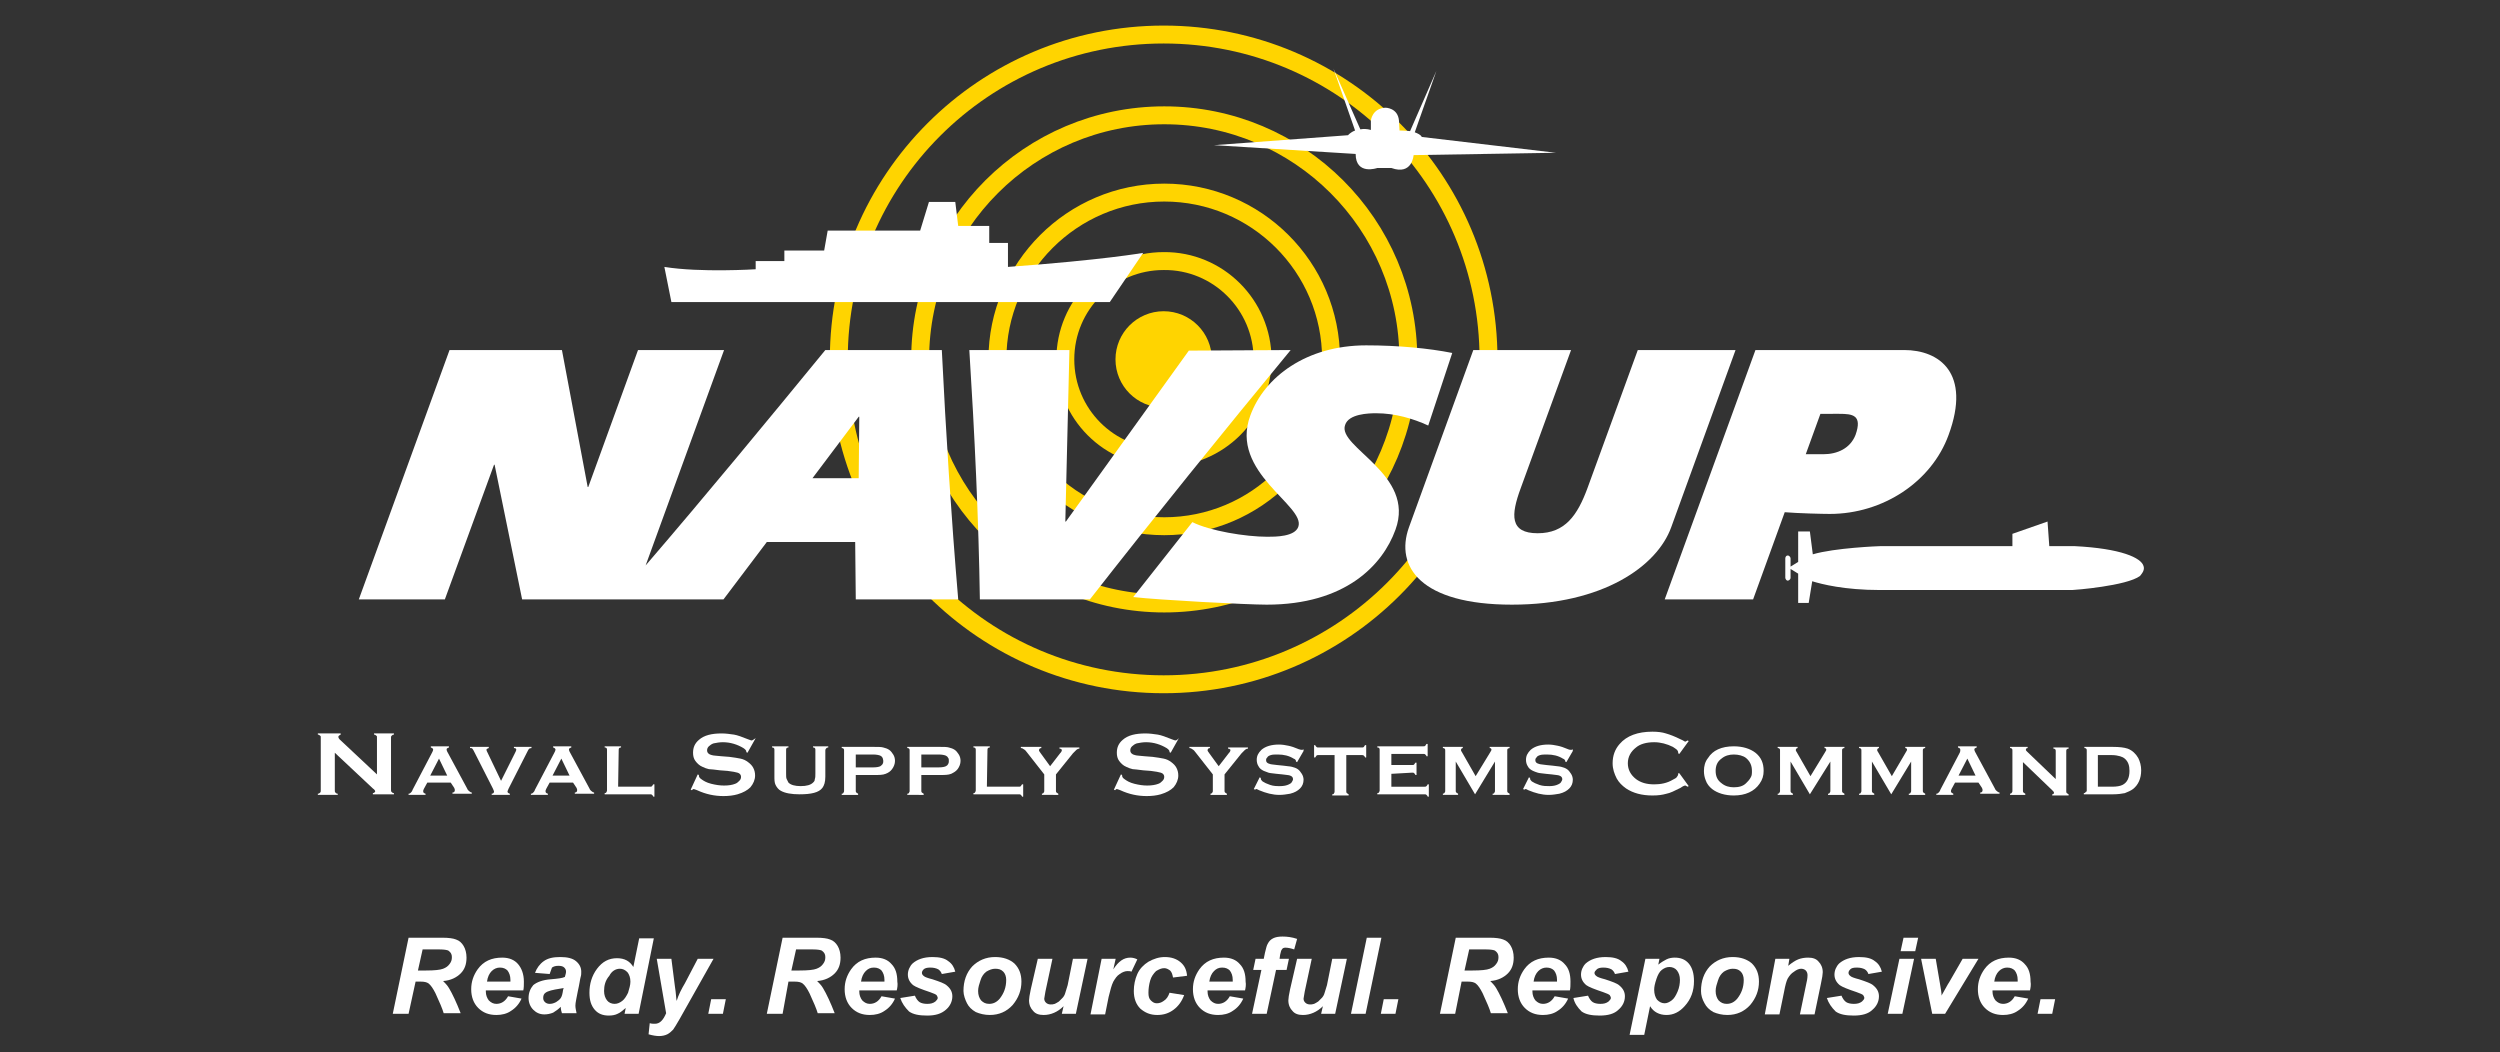 <?xml version="1.0" encoding="utf-8"?>
<!-- Generator: Adobe Illustrator 22.0.1, SVG Export Plug-In . SVG Version: 6.00 Build 0)  -->
<svg version="1.1" id="Layer_1" xmlns="http://www.w3.org/2000/svg" xmlns:xlink="http://www.w3.org/1999/xlink" x="0px" y="0px"
	 viewBox="0 0 427.1 179.8" style="enable-background:new 0 0 427.1 179.8;" xml:space="preserve">
<rect x="0" y="0" width="427.1" height="179.8" fill="#333333" stroke="none"/>
<style type="text/css">
	.st0{display:none;}
	.st1{display:inline;fill:#FFD400;stroke:#FFD400;stroke-width:3;}
	.st2{display:inline;fill:none;stroke:#FFD400;stroke-width:3;}
	.st3{display:inline;fill:#FFFFFF;}
	.st4{display:inline;fill:none;}
	.st5{fill:#FFFFFF;}
	.st6{fill:#FFD400;stroke:#FFD400;stroke-width:0.863;}
	.st7{fill:none;stroke:#FFD400;stroke-width:3.061;}
	.st8{fill:none;}
</style>
<g id="Layer_1_1_" class="st0">
	<title>navsup-logo</title>
	<circle class="st1" cx="196.2" cy="77.4" r="9.2"/>
	<circle class="st2" cx="196.2" cy="77.4" r="23"/>
	<circle class="st2" cx="196.2" cy="77.4" r="39"/>
	<circle class="st2" cx="196.2" cy="77.4" r="57"/>
	<circle class="st2" cx="196.2" cy="77.4" r="75.9"/>
	<path class="st3" d="M346.9,130c0,0,5.9,2.4,16.8,2.4h44.6c0,0,12.7-0.9,15.7-3.3s-1.1-5.9-15.1-6.6h-6l-0.4-5.7l-7.9,2.8v2.8
		h-30.8c0,0-12.9,0.4-17,2.4l-5,2.5L346.9,130z"/>
	<polygon class="st3" points="346.4,119.1 343.9,119.1 343.9,135.4 346.1,135.4 347.5,127.4 	"/>
	<line class="st4" x1="342" y1="125.2" x2="342" y2="129.7"/>
	<path class="st3" d="M139.3,47.3h-21.6l-0.9,4.6h-9.3v2.5h-6.7v1.9c0,0-12.8,0.8-21.3-0.5l1.6,8.2h102.4l7.8-11.5
		c0,0-9.2,1.7-31.5,3.2v-5.6h-4.3v-4h-7.3l-0.6-5.6h-6.1L139.3,47.3z"/>
	<path class="st3" d="M254.4,29.7c0,0-0.2,4.8-5.2,3H246c0,0-5,1.7-5-3.3l-33.1-2l31.4-2.3c1.4-1.3,3.4-1.8,5.3-1.3v-2.2
		c0.2-1.7,1.7-3,3.4-3c1.7-0.1,3.1,1.2,3.1,2.9v0.1l0.1,2.4c0,0,4.2-0.3,5.2,1.5l31.2,3.6L254.4,29.7z"/>
	<polyline class="st3" points="253.3,24.9 259.8,9.9 254.4,25.5 	"/>
	<polyline class="st3" points="242.3,24.4 235.8,9.5 241.2,25.1 	"/>
	<path class="st3" d="M29.3,75.3h26.3l6,32h0.1l11.7-32h20.2l-21.2,58.3h-26l-6.5-31.4h-0.2l-11.4,31.4H8.1L29.3,75.3z"/>
	<path class="st3" d="M114.1,105.2l10.7-14.4h0.2l-0.1,14.4H114.1z M93.3,133.5l10.1-13.4h20.7l0.2,13.4h23.9
		c-1.8-19.4-3-38.9-3.9-58.2h-27.1c-15.8,19.4-32.3,39.2-48.8,58.2H93.3z"/>
	<path class="st3" d="M225.8,75.3c-16,19.4-31.7,38.8-46.9,58.3h-25.7c-0.2-18.5-1.2-38.9-2.5-58.2h23.4l-1,40h0.2l28.8-40
		L225.8,75.3z"/>
	<path class="st3" d="M257.9,92.8c-3.8-1.8-8-2.8-12.2-2.9c-1.7,0-6.4,0.2-7.3,2.7c-1.9,5.2,16.5,11.5,11.8,24.4
		c-3,8.4-11.7,17.6-30.1,17.6c-4.7,0-25.3-1.1-31.2-1.8l13.8-17.5c4.2,2,12.4,3.5,17.6,3.5c1.9,0,6.5,0,7.3-2.4
		c1.8-5-16.1-12.7-11.3-25.9c3.3-9.1,13.1-16.4,27.1-16.4c6.7-0.1,13.5,0.6,20.1,1.8L257.9,92.8z"/>
	<path class="st3" d="M291.3,75.3l-11.7,32.3c-2.3,6.3-2.5,10.6,3.9,10.6c6.5,0,9.3-4.3,11.6-10.6l11.7-32.2h22.8l-15,41.4
		c-3.3,9.1-15.8,18-37.2,18s-27.4-8.9-24.1-18l15.1-41.4L291.3,75.3z"/>
	<path class="st3" d="M334.4,75.3h34.8c8.2,0,15.7,5.3,10.4,19.8c-4,10.9-15.3,18.4-27.8,18.4c-1.7,0-7.4-0.1-10.6-0.5l4.8-13.5h4.3
		c3.3,0,6.3-1.3,7.5-4.5c1.7-4.6-0.8-4.9-3.8-4.9h-4.5l-15.8,43.4h-20.6L334.4,75.3z"/>
	<path class="st3" d="M3.8,169.8v8.5c0,0.2,0,0.3,0.2,0.5c0.2,0.1,0.3,0.2,0.6,0.3v0.3H0V179c0.2,0,0.4-0.1,0.6-0.3
		c0.1-0.1,0.2-0.3,0.2-0.5v-11.8c0-0.2,0-0.3-0.2-0.5c-0.2-0.1-0.3-0.2-0.6-0.3v-0.3h5.2v0.3c-0.3,0.1-0.5,0.2-0.5,0.5
		c0,0.2,0.1,0.4,0.3,0.5l8.4,8v-8.3c0-0.2,0-0.3-0.2-0.5c-0.2-0.1-0.3-0.2-0.6-0.3v-0.3h4.5v0.3c-0.2,0-0.4,0.1-0.6,0.3
		c-0.1,0.1-0.2,0.3-0.2,0.5v11.8c0,0.2,0,0.3,0.2,0.5c0.2,0.1,0.3,0.2,0.6,0.3v0.3h-4.8V179c0.3-0.1,0.5-0.2,0.5-0.4
		s-0.2-0.5-0.6-0.7L3.8,169.8z"/>
	<path class="st3" d="M30.5,176.5h-5.6l-0.8,1.6c-0.1,0.2-0.2,0.3-0.2,0.5s0.2,0.4,0.6,0.5v0.3h-4.1V179c0.2,0,0.4-0.1,0.6-0.2
		c0.2-0.2,0.3-0.4,0.4-0.6l4.5-8.6c0.1-0.2,0.2-0.4,0.2-0.6c0-0.3-0.2-0.4-0.5-0.5v-0.3H30v0.3c-0.4,0.1-0.5,0.2-0.5,0.5
		c0,0.2,0.1,0.4,0.2,0.5l4.7,8.6c0.1,0.3,0.3,0.5,0.5,0.8c0.2,0.1,0.4,0.2,0.6,0.3v0.3H31V179c0.4-0.1,0.6-0.2,0.6-0.5
		c0-0.2-0.1-0.3-0.2-0.5L30.5,176.5z M29.7,174.9l-2-4l-2,4H29.7z"/>
	<path class="st3" d="M42.4,176.1l3.3-6.6c0.1-0.2,0.2-0.4,0.2-0.6c0-0.2-0.2-0.4-0.6-0.5v-0.3h4.2v0.3c-0.2,0-0.4,0.1-0.6,0.2
		c-0.2,0.3-0.4,0.6-0.5,0.9l-4.3,8.4c-0.1,0.2-0.2,0.4-0.3,0.7c0,0.3,0.2,0.4,0.6,0.5v0.3h-4.2V179c0.4,0,0.6-0.2,0.6-0.5
		c-0.1-0.2-0.1-0.5-0.3-0.7l-4.3-8.3c-0.1-0.3-0.3-0.6-0.5-0.9c-0.2-0.1-0.3-0.2-0.6-0.2v-0.3h4.4v0.3c-0.4,0.1-0.6,0.2-0.6,0.5
		c0,0.2,0.1,0.4,0.2,0.6L42.4,176.1z"/>
	<path class="st3" d="M59.3,176.5h-5.6l-0.8,1.6c-0.1,0.2-0.2,0.3-0.2,0.5s0.2,0.4,0.6,0.5v0.3h-4.1V179c0.2,0,0.4-0.1,0.6-0.2
		c0.2-0.2,0.3-0.4,0.4-0.6l4.5-8.6c0.1-0.2,0.2-0.4,0.2-0.6c0-0.3-0.2-0.4-0.5-0.5v-0.3h4.4v0.3c-0.4,0.1-0.5,0.2-0.5,0.5
		c0,0.2,0.1,0.4,0.2,0.5l4.7,8.6c0.1,0.3,0.3,0.5,0.5,0.8c0.2,0.1,0.4,0.2,0.6,0.3v0.3h-4.6V179c0.4-0.1,0.6-0.2,0.6-0.5
		c0-0.2-0.1-0.3-0.2-0.5L59.3,176.5z M58.5,174.9l-2-4l-2,4H58.5z"/>
	<path class="st3" d="M69.9,177.4h7.6c0.1,0,0.3,0,0.4-0.1s0.2-0.3,0.2-0.4h0.3v2.9h-0.3c0-0.2-0.1-0.3-0.2-0.4
		c-0.1-0.1-0.3-0.1-0.4-0.1H66.7V179c0.2,0,0.3-0.1,0.4-0.2c0.1-0.1,0.1-0.2,0.1-0.4V169c0-0.1,0-0.3-0.1-0.4
		c-0.1-0.1-0.3-0.2-0.4-0.2v-0.3h3.8v0.3c-0.2,0-0.3,0.1-0.4,0.2c-0.1,0.1-0.1,0.2-0.1,0.4L69.9,177.4z"/>
	<path class="st3" d="M101.8,166.5l-1.8,3.3l-0.3-0.2c0-0.1,0-0.1,0-0.2c0-0.2-0.2-0.5-0.6-0.7c-1.4-0.9-3-1.3-4.7-1.3
		c-0.7,0-1.4,0.1-2.1,0.3c-0.4,0.1-0.8,0.3-1.1,0.6c-0.3,0.2-0.4,0.5-0.4,0.9c0,0.5,0.3,0.9,1,1.1c0.8,0.1,1.5,0.2,2.3,0.3l1.8,0.2
		c0.9,0.1,1.7,0.2,2.5,0.4c0.6,0.2,1.2,0.4,1.7,0.8c0.5,0.3,0.9,0.8,1.2,1.3c0.3,0.5,0.4,1.1,0.4,1.8c0,1-0.3,1.9-1,2.6
		c-0.8,0.8-1.8,1.3-2.9,1.6c-1,0.2-2.1,0.3-3.1,0.3c-2.1,0-4.1-0.5-6-1.3c-0.2-0.1-0.5-0.2-0.8-0.3c-0.2,0-0.3,0.1-0.5,0.2l-0.3-0.2
		l1.7-3.4l0.3,0.1v0.1c0,0.3,0.2,0.7,0.5,0.8c0.7,0.5,1.4,0.8,2.3,1c0.9,0.3,1.9,0.4,2.9,0.4c0.9,0,1.7-0.1,2.6-0.4
		c0.4-0.2,0.7-0.4,0.9-0.7c0.2-0.2,0.3-0.6,0.4-0.9c0-0.5-0.3-0.9-0.8-1c-0.8-0.2-1.5-0.3-2.3-0.4l-1.8-0.1
		c-0.8-0.1-1.6-0.2-2.5-0.3c-0.5-0.1-1-0.3-1.4-0.5c-0.7-0.3-1.2-0.8-1.6-1.4c-0.4-0.6-0.5-1.3-0.5-1.9c0-1.1,0.5-2.2,1.3-2.9
		c1.5-1.1,3.4-1.7,5.3-1.5c0.9,0,1.8,0.1,2.7,0.3c1.1,0.3,2.1,0.6,3.2,1c0.3,0.1,0.5,0.2,0.8,0.2c0.2,0,0.4-0.1,0.6-0.2L101.8,166.5
		z"/>
	<path class="st3" d="M118.1,169v6.3c0.1,0.9-0.2,1.9-0.7,2.7c-0.9,1.1-2.7,1.6-5.4,1.6c-1.5,0.1-3.1-0.2-4.5-0.9
		c-0.6-0.3-1-0.8-1.3-1.4c-0.2-0.6-0.4-1.3-0.3-2V169c0-0.1,0-0.3-0.1-0.4c-0.1-0.1-0.3-0.2-0.4-0.2v-0.3h3.8v0.3
		c-0.2,0-0.3,0.1-0.4,0.2c-0.1,0.1-0.1,0.2-0.1,0.4v5.6c0,0.5,0,1,0.1,1.4c0.1,0.3,0.2,0.6,0.4,0.8c1.8,1.1,4.1,1.1,5.9,0
		c0.2-0.2,0.4-0.5,0.4-0.8c0.1-0.5,0.1-1,0.1-1.4V169c0-0.1,0-0.3-0.1-0.4c-0.1-0.1-0.3-0.2-0.4-0.2v-0.3h3.6v0.3
		c-0.2,0-0.3,0.1-0.4,0.2C118.2,168.8,118.1,168.9,118.1,169z"/>
	<path class="st3" d="M125.3,174.8v3.7c0,0.1,0,0.3,0.1,0.4c0.1,0.1,0.3,0.2,0.4,0.2v0.3H122V179c0.2,0,0.3-0.1,0.4-0.2
		c0.1-0.1,0.1-0.2,0.1-0.4V169c0-0.1,0-0.3-0.1-0.4c-0.1-0.1-0.3-0.2-0.4-0.2v-0.3h7.6c0.7,0,1.4,0,2.1,0.2c0.5,0.1,1,0.3,1.4,0.6
		s0.8,0.6,1,1.1s0.4,1,0.4,1.5c0,1.4-0.9,2.6-2.2,3c-0.9,0.2-1.8,0.3-2.6,0.3L125.3,174.8z M125.3,172.9h4.1c0.6,0,1.2,0,1.7-0.2
		c0.2-0.1,0.4-0.3,0.5-0.5s0.2-0.5,0.2-0.8s-0.1-0.5-0.2-0.7c-0.1-0.2-0.3-0.4-0.5-0.5c-0.6-0.2-1.1-0.3-1.7-0.2h-4.1
		C125.3,170,125.3,172.9,125.3,172.9z"/>
	<path class="st3" d="M140.8,174.8v3.7c0,0.1,0,0.3,0.1,0.4c0.1,0.1,0.3,0.2,0.4,0.2v0.3h-3.8V179c0.2,0,0.3-0.1,0.4-0.2
		c0.1-0.1,0.1-0.2,0.1-0.4V169c0-0.1,0-0.3-0.1-0.4c-0.1-0.1-0.3-0.2-0.4-0.2v-0.3h7.7c0.7,0,1.4,0,2.1,0.2c0.5,0.1,1,0.3,1.4,0.6
		s0.8,0.6,1,1.1s0.4,1,0.4,1.5c0,1.4-0.9,2.6-2.2,3c-0.9,0.2-1.8,0.3-2.6,0.3L140.8,174.8z M140.8,172.9h4.1c0.6,0,1.2,0,1.7-0.2
		c0.2-0.1,0.4-0.3,0.5-0.5s0.2-0.5,0.2-0.8s-0.1-0.5-0.2-0.7c-0.1-0.2-0.3-0.4-0.5-0.5c-0.6-0.2-1.1-0.3-1.7-0.2h-4.1V172.9z"/>
	<path class="st3" d="M156.3,177.4h7.6c0.1,0,0.3,0,0.4-0.1c0.1-0.1,0.2-0.3,0.2-0.4h0.3v2.9h-0.3c0-0.2-0.1-0.3-0.2-0.4
		c-0.1-0.1-0.3-0.1-0.4-0.1H153V179c0.2,0,0.3-0.1,0.4-0.2c0.1-0.1,0.1-0.2,0.1-0.4V169c0-0.1,0-0.3-0.1-0.4
		c-0.1-0.1-0.3-0.2-0.4-0.2v-0.3h3.8v0.3c-0.2,0-0.3,0.1-0.4,0.2c-0.1,0.1-0.1,0.2-0.1,0.4V177.4z"/>
	<path class="st3" d="M172.6,174.6v3.8c0,0.1,0,0.3,0.1,0.4c0.1,0.1,0.3,0.2,0.4,0.2v0.3h-3.8V179c0.2,0,0.3-0.1,0.4-0.2
		c0.1-0.1,0.1-0.2,0.1-0.4v-3.8l-4-5.1c-0.2-0.3-0.5-0.6-0.8-0.9c-0.2-0.2-0.4-0.2-0.7-0.3V168h4.9v0.3c-0.4,0.1-0.6,0.2-0.6,0.5
		c0.1,0.2,0.2,0.5,0.4,0.6l2.2,3l2.3-3c0.2-0.2,0.3-0.4,0.4-0.7c0-0.1-0.1-0.2-0.2-0.3c-0.1-0.1-0.3-0.2-0.4-0.2v-0.3h4.8v0.3
		c-0.3,0-0.5,0.1-0.7,0.3c-0.3,0.3-0.6,0.6-0.8,0.9L172.6,174.6z"/>
	<path class="st3" d="M201.1,166.5l-1.8,3.3l-0.3-0.2c0-0.1,0-0.1,0-0.2c0-0.2-0.2-0.5-0.6-0.7c-1.4-0.9-3-1.3-4.7-1.3
		c-0.7,0-1.4,0.1-2.1,0.3c-0.4,0.1-0.8,0.3-1.1,0.6c-0.3,0.2-0.4,0.5-0.4,0.9c0,0.5,0.3,0.9,1,1.1c0.8,0.1,1.5,0.2,2.3,0.3l1.8,0.2
		c0.9,0.1,1.7,0.2,2.5,0.4c0.6,0.2,1.2,0.4,1.7,0.8c0.5,0.3,0.9,0.8,1.2,1.3s0.4,1.1,0.4,1.8c0,1-0.3,1.9-1,2.6
		c-0.8,0.8-1.8,1.3-2.9,1.6c-1,0.2-2.1,0.4-3.2,0.4c-2.1,0-4.1-0.5-6-1.3c-0.2-0.1-0.5-0.2-0.8-0.3c-0.2,0-0.3,0.1-0.5,0.2l-0.3-0.2
		l1.7-3.4l0.3,0.1v0.1c0,0.3,0.2,0.7,0.5,0.8c0.7,0.5,1.4,0.8,2.3,1c0.9,0.3,1.9,0.4,2.9,0.4c0.9,0,1.7-0.1,2.5-0.4
		c0.4-0.2,0.7-0.4,0.9-0.7c0.2-0.2,0.3-0.6,0.4-0.9c0-0.5-0.3-0.9-0.8-1c-0.8-0.2-1.5-0.3-2.3-0.4l-1.7-0.2
		c-0.8-0.1-1.6-0.2-2.5-0.3c-0.5-0.1-1-0.3-1.4-0.5c-0.7-0.3-1.2-0.8-1.6-1.4c-0.4-0.6-0.5-1.2-0.5-1.9c0-1.1,0.5-2.2,1.3-2.9
		c1.5-1.1,3.4-1.7,5.3-1.5c0.9,0,1.8,0.1,2.7,0.3c1.1,0.3,2.1,0.6,3.2,1c0.3,0.1,0.5,0.2,0.8,0.2c0.2,0,0.4-0.1,0.5-0.2L201.1,166.5
		z"/>
	<path class="st3" d="M211.6,174.6v3.8c0,0.1,0,0.3,0.1,0.4c0.1,0.1,0.3,0.2,0.4,0.2v0.3h-3.8V179c0.2,0,0.3-0.1,0.4-0.2
		c0.1-0.1,0.1-0.2,0.1-0.4v-3.8l-4-5.1c-0.2-0.3-0.5-0.6-0.8-0.9c-0.2-0.2-0.4-0.2-0.7-0.3V168h4.9v0.3c-0.4,0.1-0.6,0.2-0.6,0.5
		c0.1,0.2,0.2,0.5,0.4,0.6l2.2,3l2.3-3c0.2-0.2,0.3-0.4,0.4-0.7c0-0.1-0.1-0.2-0.2-0.3c-0.1-0.1-0.3-0.2-0.4-0.2v-0.3h4.8v0.3
		c-0.3,0-0.5,0.1-0.7,0.3c-0.3,0.3-0.6,0.6-0.8,0.9L211.6,174.6z"/>
	<path class="st3" d="M230.4,169.1l-1.5,2.6l-0.3-0.1v-0.1c0-0.2-0.2-0.4-0.5-0.6c-1.1-0.7-2.4-1-3.8-1c-0.6,0-1.1,0.1-1.7,0.2
		c-0.3,0.1-0.6,0.3-0.9,0.5c-0.2,0.2-0.3,0.4-0.3,0.7c0,0.4,0.3,0.7,0.8,0.9c0.6,0.1,1.2,0.2,1.9,0.2l1.4,0.1c0.7,0.1,1.3,0.2,2,0.3
		c0.5,0.1,1,0.3,1.4,0.6s0.8,0.6,1,1.1c0.2,0.4,0.4,0.9,0.4,1.4c0,0.8-0.3,1.5-0.8,2.1c-0.6,0.6-1.5,1.1-2.4,1.2
		c-0.8,0.2-1.7,0.3-2.5,0.3c-1.7,0-3.3-0.4-4.8-1.1c-0.2-0.1-0.4-0.2-0.6-0.2c-0.1,0-0.3,0.1-0.4,0.2l-0.3-0.1l1.3-2.7l0.3,0.1v0.1
		c0,0.3,0.2,0.5,0.4,0.7c0.5,0.4,1.2,0.7,1.8,0.8c0.8,0.2,1.5,0.3,2.3,0.3c0.7,0,1.4-0.1,2-0.4c0.3-0.1,0.5-0.3,0.8-0.6
		c0.2-0.2,0.3-0.4,0.3-0.7c0-0.4-0.3-0.7-0.7-0.8c-0.6-0.2-1.2-0.3-1.9-0.3l-1.4-0.1c-0.7,0-1.3-0.1-2-0.3c-0.4-0.1-0.8-0.2-1.1-0.4
		c-0.5-0.2-1-0.6-1.3-1.1s-0.4-1-0.4-1.5c0-0.9,0.4-1.8,1.1-2.3c1.2-0.9,2.7-1.3,4.2-1.2c0.7,0,1.5,0.1,2.2,0.2
		c0.9,0.2,1.7,0.5,2.5,0.8c0.2,0.1,0.4,0.1,0.6,0.2c0.2,0,0.3-0.1,0.4-0.2L230.4,169.1z"/>
	<path class="st3" d="M240.4,170v8.5c0,0.1,0,0.3,0.1,0.4c0.1,0.1,0.3,0.2,0.5,0.2v0.3h-3.8V179c0.2,0,0.3-0.1,0.5-0.2
		c0.1-0.1,0.1-0.2,0.1-0.4V170H234c-0.1,0-0.3,0-0.4,0.1c-0.1,0.1-0.2,0.3-0.2,0.4H233v-2.9h0.3c0,0.2,0.1,0.3,0.2,0.4
		c0.1,0.1,0.3,0.1,0.4,0.1h10.3c0.1,0,0.3,0,0.4-0.1c0.1-0.1,0.2-0.3,0.2-0.4h0.3v2.9h-0.3c0-0.2-0.1-0.3-0.2-0.4
		c-0.1-0.1-0.3-0.1-0.4-0.1H240.4z"/>
	<path class="st3" d="M251,174.4v3.1h7.9c0.1,0,0.3,0,0.4-0.1s0.2-0.3,0.2-0.4h0.3v2.9h-0.3c0-0.2-0.1-0.3-0.2-0.4
		c-0.1-0.1-0.3-0.1-0.4-0.1h-11.1v-0.3c0.2,0,0.3-0.1,0.5-0.2c0.1-0.1,0.1-0.2,0.1-0.4V169c0-0.1,0-0.3-0.1-0.4
		c-0.1-0.1-0.3-0.2-0.5-0.2v-0.3h10.9c0.1,0,0.3,0,0.4-0.1s0.2-0.3,0.2-0.4h0.3v2.9h-0.3c0-0.2-0.1-0.3-0.2-0.4
		c-0.1-0.1-0.3-0.1-0.4-0.1H251v2.6h5c0.1,0,0.3,0,0.4-0.1s0.2-0.3,0.2-0.4h0.3v2.8h-0.3c0-0.2-0.1-0.3-0.2-0.4
		c-0.1-0.1-0.3-0.1-0.4-0.1L251,174.4L251,174.4z"/>
	<path class="st3" d="M270.7,179.3l-4.5-7.7v6.9c0,0.1,0,0.3,0.1,0.4c0.1,0.1,0.3,0.2,0.5,0.2v0.3h-3.6V179c0.2,0,0.3-0.1,0.5-0.2
		c0.1-0.1,0.1-0.2,0.1-0.4V169c0-0.1,0-0.3-0.1-0.4c-0.1-0.1-0.3-0.2-0.5-0.2v-0.3h4.7v0.3c-0.3,0.1-0.4,0.2-0.4,0.4
		c0,0.1,0.1,0.3,0.1,0.4l3.3,5.8l3.4-5.7c0.1-0.2,0.2-0.3,0.2-0.5s-0.1-0.4-0.5-0.4v-0.3h4.6v0.3c-0.2,0-0.3,0.1-0.5,0.2
		c-0.1,0.1-0.1,0.2-0.1,0.4v9.4c0,0.1,0,0.3,0.1,0.4c0.1,0.1,0.3,0.2,0.5,0.2v0.3h-3.8V179c0.2,0,0.3-0.1,0.4-0.2
		c0.1-0.1,0.1-0.2,0.1-0.4v-6.9L270.7,179.3z"/>
	<path class="st3" d="M293.7,169.1l-1.5,2.6l-0.3-0.1v-0.1c0-0.2-0.2-0.4-0.5-0.6c-1.1-0.7-2.4-1-3.8-1c-0.6,0-1.1,0.1-1.7,0.2
		c-0.3,0.1-0.6,0.3-0.9,0.5c-0.2,0.2-0.3,0.4-0.3,0.7c0,0.4,0.3,0.7,0.8,0.9c0.6,0.1,1.2,0.2,1.8,0.2l1.4,0.1c0.7,0.1,1.3,0.2,2,0.3
		c0.5,0.1,1,0.3,1.4,0.6s0.8,0.6,1,1.1c0.2,0.4,0.4,0.9,0.4,1.4c0,0.8-0.3,1.5-0.8,2.1c-0.6,0.6-1.5,1.1-2.3,1.2
		c-0.8,0.2-1.7,0.3-2.5,0.3c-1.7,0-3.3-0.4-4.8-1.1c-0.2-0.1-0.4-0.2-0.6-0.2c-0.1,0-0.3,0.1-0.4,0.2l-0.3-0.1l1.3-2.7l0.3,0.1v0.1
		c0,0.3,0.2,0.5,0.4,0.7c0.5,0.4,1.2,0.7,1.8,0.8c0.8,0.2,1.5,0.3,2.3,0.3c0.7,0,1.4-0.1,2-0.4c0.3-0.1,0.5-0.3,0.8-0.6
		c0.2-0.2,0.3-0.4,0.3-0.7c0-0.4-0.3-0.7-0.7-0.8c-0.6-0.2-1.2-0.3-1.9-0.3l-1.4-0.1c-0.7,0-1.3-0.1-2-0.3c-0.4-0.1-0.8-0.2-1.1-0.4
		c-0.5-0.2-1-0.6-1.3-1.1s-0.4-1-0.4-1.5c0-0.9,0.4-1.8,1.1-2.3c1.2-0.9,2.7-1.3,4.2-1.2c0.7,0,1.5,0.1,2.2,0.2
		c0.9,0.2,1.7,0.5,2.5,0.8c0.2,0.1,0.4,0.1,0.6,0.2c0.2,0,0.3-0.1,0.4-0.2L293.7,169.1z"/>
	<path class="st3" d="M318.3,174.5l2.1,2.9l-0.3,0.2c-0.1-0.1-0.3-0.2-0.5-0.3c-0.4,0.1-0.8,0.3-1.1,0.5c-1,0.6-2.1,1-3.3,1.4
		c-1,0.2-2.1,0.4-3.2,0.4c-2.1,0.1-4.2-0.5-6-1.6c-0.9-0.6-1.6-1.3-2.2-2.3c-1.4-2.5-1.2-5.6,0.7-7.8c1.6-1.9,4.1-2.8,7.4-2.8
		c1.1,0,2.1,0.1,3.1,0.4c1.1,0.3,2.2,0.8,3.3,1.4c0.4,0.2,0.7,0.4,1.1,0.5c0.2,0,0.4-0.1,0.5-0.3l0.3,0.2l-2.1,2.9L318,170
		c0-0.1,0-0.2,0-0.3c0-0.2-0.1-0.4-0.3-0.6c-0.3-0.2-0.6-0.5-1-0.6c-1.3-0.7-2.8-1-4.2-1c-1.5-0.1-3,0.3-4.2,1.2
		c-2,1.5-2.4,4.3-1,6.4c0.3,0.4,0.6,0.7,1,1c1.2,0.9,2.7,1.3,4.2,1.2c1.5,0,2.9-0.3,4.2-1c0.4-0.2,0.7-0.4,1-0.6
		c0.2-0.1,0.3-0.3,0.3-0.6c0-0.1,0-0.2,0-0.3L318.3,174.5z"/>
	<path class="st3" d="M331,167.9c1.8-0.1,3.6,0.5,5.1,1.6c1.3,1,2,2.6,2,4.3c0,1.1-0.4,2.1-1,3c-1.2,1.8-3.3,2.7-6.1,2.7
		c-1.8,0.1-3.6-0.5-5.1-1.6c-0.7-0.5-1.2-1.2-1.5-2c-0.8-1.7-0.6-3.7,0.5-5.3C326.1,168.9,328.1,168,331,167.9z M331,169.8
		c-1.1,0-2.1,0.3-2.9,0.9c-1.6,1.3-1.9,3.7-0.5,5.4c0.2,0.2,0.3,0.4,0.5,0.5c1.8,1.3,4.1,1.3,5.9,0c0.5-0.4,0.8-0.9,1.1-1.4
		c0.2-0.5,0.3-1,0.3-1.5c0.1-1.2-0.5-2.3-1.4-3C333.1,170.1,332,169.8,331,169.8L331,169.8z"/>
	<path class="st3" d="M348.9,179.3l-4.5-7.7v6.9c0,0.1,0,0.3,0.1,0.4c0.1,0.1,0.3,0.2,0.5,0.2v0.3h-3.6V179c0.2,0,0.3-0.1,0.5-0.2
		c0.1-0.1,0.1-0.2,0.1-0.4V169c0-0.1,0-0.3-0.1-0.4c-0.1-0.1-0.3-0.2-0.5-0.2v-0.3h4.7v0.3c-0.3,0.1-0.4,0.2-0.4,0.4
		c0,0.1,0.1,0.3,0.1,0.4l3.3,5.8l3.4-5.7c0.1-0.2,0.2-0.3,0.2-0.5s-0.2-0.4-0.5-0.4v-0.3h4.6v0.3c-0.2,0-0.3,0.1-0.5,0.2
		c-0.1,0.1-0.1,0.2-0.1,0.4v9.4c0,0.1,0,0.3,0.1,0.4c0.1,0.1,0.3,0.2,0.5,0.2v0.3H353V179c0.2,0,0.3-0.1,0.4-0.2
		c0.1-0.1,0.1-0.2,0.1-0.4v-6.9L348.9,179.3z"/>
	<path class="st3" d="M368.1,179.3l-4.5-7.7v6.9c0,0.1,0,0.3,0.1,0.4c0.1,0.1,0.3,0.2,0.5,0.2v0.3h-3.6V179c0.2,0,0.3-0.1,0.5-0.2
		c0.1-0.1,0.1-0.2,0.1-0.4V169c0-0.1,0-0.3-0.1-0.4c-0.1-0.1-0.3-0.2-0.5-0.2v-0.3h4.7v0.3c-0.3,0.1-0.4,0.2-0.4,0.4
		c0,0.1,0.1,0.3,0.1,0.4l3.3,5.8l3.3-5.7c0.1-0.2,0.2-0.3,0.2-0.5s-0.2-0.4-0.5-0.4v-0.3h4.6v0.3c-0.2,0-0.3,0.1-0.5,0.2
		c-0.1,0.1-0.1,0.2-0.1,0.4v9.4c0,0.1,0,0.3,0.1,0.4c0.1,0.1,0.3,0.2,0.5,0.2v0.3h-3.8V179c0.2,0,0.3-0.1,0.4-0.2
		c0.1-0.1,0.1-0.2,0.1-0.4v-6.9L368.1,179.3z"/>
	<path class="st3" d="M388.7,176.5h-5.6l-0.8,1.6c-0.1,0.2-0.2,0.3-0.2,0.5s0.2,0.4,0.6,0.5v0.3h-4V179c0.2,0,0.4-0.1,0.5-0.2
		c0.2-0.2,0.3-0.4,0.4-0.6l4.5-8.6c0.1-0.2,0.2-0.4,0.2-0.6c0-0.3-0.2-0.4-0.5-0.5v-0.3h4.4v0.3c-0.4,0.1-0.5,0.2-0.5,0.5
		c0,0.2,0.1,0.4,0.2,0.5l4.7,8.6c0.1,0.3,0.3,0.5,0.5,0.8c0.2,0.1,0.4,0.2,0.6,0.3v0.3h-4.5V179c0.4-0.1,0.6-0.2,0.6-0.5
		c0-0.2-0.1-0.3-0.2-0.5L388.7,176.5z M387.9,174.9l-2-4l-2,4H387.9z"/>
	<path class="st3" d="M399.2,171.7v6.8c0,0.1,0,0.3,0.1,0.4c0.1,0.1,0.3,0.2,0.5,0.2v0.3h-3.6V179c0.2,0,0.3-0.1,0.5-0.2
		c0.1-0.1,0.1-0.2,0.1-0.4V169c0-0.1,0-0.3-0.1-0.4c-0.1-0.1-0.3-0.2-0.5-0.2v-0.3h4.2v0.3c-0.3,0.1-0.4,0.2-0.4,0.4
		s0.1,0.3,0.3,0.4l6.8,6.4V169c0-0.1,0-0.3-0.1-0.4c-0.1-0.1-0.3-0.2-0.5-0.2v-0.3h3.6v0.3c-0.2,0-0.3,0.1-0.5,0.2
		c-0.1,0.1-0.1,0.2-0.1,0.4v9.4c0,0.1,0,0.3,0.1,0.4c0.1,0.1,0.3,0.2,0.5,0.2v0.3h-3.9V179c0.3,0,0.4-0.2,0.4-0.4
		c0-0.1-0.2-0.3-0.4-0.6L399.2,171.7z"/>
	<path class="st3" d="M414.2,178.4V169c0-0.1,0-0.3-0.1-0.4c-0.1-0.1-0.3-0.2-0.5-0.2v-0.3h6.8c1.2,0,2.3,0.1,3.5,0.5
		c1.1,0.4,2,1.2,2.5,2.3c0.5,0.9,0.7,1.9,0.7,2.9c0.1,1.7-0.7,3.3-2,4.4c-0.6,0.4-1.2,0.7-1.9,0.9c-0.9,0.2-1.9,0.3-2.8,0.3h-6.8
		v-0.3c0.2,0,0.3-0.1,0.5-0.2C414.1,178.7,414.1,178.6,414.2,178.4z M416.8,177.4h3.4c0.8,0,1.7-0.1,2.4-0.4c1.2-0.6,1.9-2,1.7-3.3
		c0.1-1-0.3-2-0.9-2.8c-0.4-0.4-0.8-0.6-1.3-0.8c-0.7-0.2-1.3-0.2-2-0.2h-3.4L416.8,177.4z"/>
</g>
<g>
	<path class="st5" d="M366.2,96.7c-0.4-1.4-3.8-3-11.8-3.4h-4.3l-0.3-4.2l-6,2.1v2.1h-22.5c-0.3,0-7.9,0.3-11.6,1.4l-0.5-3.9h-2V96
		l-1.3,0.8v-1.4c0-0.2-0.2-0.5-0.5-0.5c-0.2,0-0.4,0.2-0.4,0.5v3.3c0,0.2,0.2,0.5,0.4,0.5c0.2,0,0.5-0.2,0.5-0.5v-1.5l1.3,0.8v5h1.8
		l0.6-3.7c1.6,0.5,5.5,1.5,11.6,1.5H354l0,0c0.4,0,9.3-0.7,11.6-2.4C366.1,97.8,366.4,97.3,366.2,96.7"/>
	<path class="st6" d="M205.5,61.4c0,3.7-3,6.7-6.7,6.7s-6.7-3-6.7-6.7s3-6.7,6.7-6.7C202.5,54.7,205.5,57.7,205.5,61.4"/>
	<path class="st7" d="M205.5,61.4c0,3.7-3,6.7-6.7,6.7s-6.7-3-6.7-6.7s3-6.7,6.7-6.7C202.5,54.7,205.5,57.7,205.5,61.4z"/>
	<path class="st7" d="M215.7,61.4c0,9.3-7.5,16.8-16.9,16.8c-9.3,0-16.8-7.5-16.8-16.8s7.5-16.8,16.8-16.8
		C208.1,44.5,215.7,52.1,215.7,61.4z"/>
	<path class="st7" d="M227.4,61.4c0,15.8-12.8,28.5-28.5,28.5c-15.8,0-28.5-12.8-28.5-28.5s12.8-28.5,28.5-28.5
		S227.4,45.6,227.4,61.4z"/>
	<path class="st7" d="M240.6,61.4c0,23-18.7,41.7-41.7,41.7s-41.7-18.7-41.7-41.7c0-23.1,18.7-41.7,41.7-41.7
		C221.9,19.7,240.6,38.3,240.6,61.4z"/>
	<path class="st7" d="M254.3,61.4c0,30.7-24.9,55.5-55.5,55.5c-30.7,0-55.5-24.8-55.5-55.5s24.8-55.5,55.5-55.5
		C229.5,5.9,254.3,30.7,254.3,61.4z"/>
	<g>
		<g>
			<path class="st5" d="M172.2,45.6v-4.1H169v-2.9h-5.3l-0.5-4.1h-4.5l-1.5,4.9h-15.8l-0.6,3.4H134v1.8h-4.9V46
				c0,0-9.4,0.6-15.6-0.4l1.2,6h74.9l5.7-8.4C195.3,43.2,188.6,44.4,172.2,45.6z"/>
		</g>
	</g>
	<path class="st5" d="M242.9,23.4c-0.2-0.4-0.7-0.6-1.2-0.8l3.7-10.5l-4.5,10.3c-0.9-0.1-1.8-0.1-1.8-0.1l-0.1-1.7
		c-0.2-2.2-2.3-2.2-2.3-2.2c-2.3,0.1-2.5,2.2-2.5,2.2v1.6c-0.7-0.2-1.3-0.2-1.8-0.1l-4.6-10.4l3.7,10.6c-0.8,0.3-1.2,0.8-1.2,0.8
		l-22.9,1.7l24.2,1.5c0,3.7,3.7,2.4,3.7,2.4h2.4c3.6,1.3,3.8-2.2,3.8-2.2l24.3-0.4L242.9,23.4z"/>
	<path class="st5" d="M160.9,59.8H141c-10,12.2-20.3,24.7-30.7,36.8l13.4-36.8H109l-8.5,23.4h-0.1L96,59.8H76.8l-15.5,42.6H76
		l8.4-23h0.1l4.7,23h16.2h2.9h15.3l7.4-9.8h15.1l0.1,9.8h17.5C162.5,88.2,161.6,74,160.9,59.8z M146.7,81.7h-7.9l7.9-10.5h0.1
		L146.7,81.7z"/>
	<path class="st5" d="M220.5,59.8c-11.7,14.2-23.2,28.4-34.3,42.6h-18.8c-0.2-13.5-0.9-28.4-1.8-42.6h17.1L182,89.1h0.1l21-29.2
		L220.5,59.8L220.5,59.8z"/>
	<path class="st5" d="M244,72.7c-2.6-1.2-5.7-2.1-8.9-2.1c-1.3,0-4.7,0.1-5.3,2c-1.4,3.8,12.1,8.4,8.6,17.9
		c-2.2,6.1-8.6,12.8-22,12.8c-3.4,0-18.5-0.8-22.8-1.3l10.1-12.8c3,1.5,9.1,2.5,12.8,2.5c1.4,0,4.7,0,5.3-1.7
		c1.3-3.6-11.8-9.3-8.2-19c2.4-6.6,9.6-12,19.8-12c5.4,0,10.7,0.5,14.7,1.3L244,72.7z"/>
	<path class="st5" d="M268.4,59.8l-8.6,23.6c-1.7,4.6-1.9,7.7,2.9,7.7c4.7,0,6.8-3.1,8.5-7.7l8.6-23.6h16.7l-11,30.3
		c-2.4,6.6-11.6,13.2-27.2,13.2s-20-6.5-17.6-13.2l11-30.3C251.7,59.8,268.4,59.8,268.4,59.8z"/>
	<path class="st5" d="M299.9,59.8h25.4c6,0,11.5,3.9,7.6,14.5c-2.9,8-11.2,13.5-20.3,13.5c-1.2,0-5.4-0.1-7.8-0.3l3.5-9.9h3.2
		c2.4,0,4.6-1,5.5-3.3c1.2-3.4-0.5-3.6-2.8-3.6H311l-11.5,31.7h-15.1L299.9,59.8z"/>
	<path class="st5" d="M57.2,128.6v6.4c0,0.2,0,0.3,0.1,0.4c0.1,0.1,0.2,0.2,0.4,0.2v0.2h-3.4v-0.2c0.2,0,0.3-0.1,0.4-0.2
		c0.1-0.1,0.1-0.2,0.1-0.4v-9c0-0.2,0-0.3-0.1-0.3c-0.1-0.1-0.2-0.2-0.4-0.2v-0.2h3.9v0.2c-0.2,0.1-0.4,0.2-0.4,0.4
		c0,0.1,0.1,0.3,0.2,0.4l6.4,6V126c0-0.2,0-0.3-0.1-0.3c-0.1-0.1-0.2-0.2-0.4-0.2v-0.2h3.4v0.2c-0.2,0-0.3,0.1-0.4,0.2
		s-0.1,0.2-0.1,0.3v8.9c0,0.2,0,0.3,0.1,0.4c0.1,0.1,0.2,0.2,0.4,0.2v0.2h-3.6v-0.2c0.2,0,0.4-0.2,0.4-0.3s-0.1-0.3-0.4-0.5
		L57.2,128.6z"/>
	<path class="st5" d="M77,133.7h-4l-0.6,1.1c-0.1,0.2-0.1,0.3-0.1,0.4c0,0.2,0.1,0.3,0.4,0.4v0.2h-2.9v-0.2c0.2,0,0.3-0.1,0.4-0.2
		c0.1-0.1,0.2-0.2,0.3-0.5l3.3-6.3c0.1-0.2,0.2-0.4,0.2-0.5c0-0.2-0.1-0.3-0.4-0.4v-0.2h3.1v0.2c-0.3,0.1-0.4,0.2-0.4,0.3
		c0,0.1,0,0.2,0.1,0.4l3.4,6.3c0.1,0.3,0.3,0.4,0.4,0.5s0.3,0.2,0.4,0.2v0.2h-3.3v-0.2c0.3,0,0.4-0.2,0.4-0.4c0-0.1,0-0.2-0.1-0.4
		L77,133.7z M76.4,132.5l-1.4-2.9l-1.5,2.9H76.4z"/>
	<path class="st5" d="M85.6,133.4l2.4-4.8c0.1-0.2,0.2-0.4,0.2-0.5c0-0.2-0.1-0.3-0.4-0.3v-0.2h3v0.2c-0.2,0-0.3,0.1-0.4,0.1
		c-0.1,0.1-0.2,0.3-0.4,0.7l-3.1,6.1c-0.1,0.3-0.2,0.4-0.2,0.5c0,0.2,0.1,0.3,0.4,0.4v0.2H84v-0.2c0.3,0,0.4-0.2,0.4-0.4
		c0-0.1-0.1-0.2-0.2-0.5l-3.1-6.1c-0.2-0.4-0.3-0.6-0.4-0.7s-0.2-0.1-0.4-0.1v-0.2h3.2v0.2c-0.3,0.1-0.4,0.2-0.4,0.3
		c0,0.1,0.1,0.3,0.2,0.5L85.6,133.4z"/>
	<path class="st5" d="M97.9,133.7h-4l-0.6,1.1c-0.1,0.2-0.1,0.3-0.1,0.4c0,0.2,0.1,0.3,0.4,0.4v0.2h-2.9v-0.2c0.2,0,0.3-0.1,0.4-0.2
		c0.1-0.1,0.2-0.2,0.3-0.5l3.3-6.3c0.1-0.2,0.2-0.4,0.2-0.5c0-0.2-0.1-0.3-0.4-0.4v-0.2h3.1v0.2c-0.3,0.1-0.4,0.2-0.4,0.3
		c0,0.1,0,0.2,0.1,0.4l3.4,6.3c0.1,0.3,0.3,0.4,0.4,0.5s0.3,0.2,0.4,0.2v0.2h-3.3v-0.2c0.3,0,0.4-0.2,0.4-0.4c0-0.1,0-0.2-0.1-0.4
		L97.9,133.7z M97.3,132.5l-1.4-2.9l-1.5,2.9H97.3z"/>
	<path class="st5" d="M105.6,134.4h5.5c0.1,0,0.2,0,0.3-0.1c0.1-0.1,0.1-0.2,0.2-0.3h0.2v2.1h-0.2c0-0.1-0.1-0.2-0.2-0.3
		s-0.2-0.1-0.3-0.1h-7.8v-0.2c0.2,0,0.3-0.1,0.3-0.2c0.1-0.1,0.1-0.2,0.1-0.3v-6.9c0-0.1,0-0.2-0.1-0.3c-0.1-0.1-0.2-0.1-0.3-0.1
		v-0.2h2.8v0.2c-0.2,0-0.3,0.1-0.3,0.1c-0.1,0.1-0.1,0.2-0.1,0.3L105.6,134.4L105.6,134.4z"/>
	<path class="st5" d="M129.1,126.1l-1.4,2.5l-0.2-0.1c0-0.1,0-0.1,0-0.1c0-0.2-0.2-0.4-0.5-0.6c-1-0.6-2.2-1-3.5-1
		c-0.6,0-1.1,0.1-1.6,0.2c-0.3,0.1-0.6,0.3-0.8,0.5c-0.2,0.2-0.3,0.4-0.3,0.7c0,0.4,0.3,0.7,0.8,0.8c0.3,0.1,0.8,0.1,1.7,0.2
		l1.3,0.1c0.8,0.1,1.4,0.2,1.9,0.3s0.9,0.3,1.3,0.6s0.7,0.6,0.9,1s0.3,0.8,0.3,1.3c0,0.7-0.3,1.4-0.8,2c-0.5,0.5-1.2,0.9-2.2,1.2
		c-0.7,0.2-1.5,0.3-2.4,0.3c-1.5,0-3-0.3-4.5-1c-0.3-0.1-0.5-0.2-0.6-0.2s-0.2,0.1-0.3,0.2l-0.2-0.1l1.2-2.6l0.2,0.1v0.1
		c0,0.2,0.1,0.4,0.4,0.6c0.4,0.3,0.9,0.6,1.7,0.8c0.8,0.2,1.5,0.3,2.2,0.3c0.8,0,1.4-0.1,1.9-0.3c0.3-0.1,0.5-0.3,0.7-0.5
		s0.3-0.4,0.3-0.7s-0.2-0.6-0.6-0.7c-0.3-0.1-0.9-0.2-1.7-0.3l-1.3-0.1c-0.9-0.1-1.5-0.2-1.9-0.2c-0.4-0.1-0.7-0.2-1.1-0.4
		c-0.5-0.2-0.9-0.6-1.2-1c-0.3-0.4-0.4-0.9-0.4-1.4c0-0.9,0.3-1.6,1-2.2c0.9-0.8,2.2-1.1,3.9-1.1c0.7,0,1.4,0.1,2.1,0.2
		c0.6,0.1,1.4,0.4,2.4,0.8c0.3,0.1,0.5,0.2,0.6,0.2c0.1,0,0.3-0.1,0.4-0.2L129.1,126.1z"/>
	<path class="st5" d="M141,128.2v4.5c0,0.9-0.2,1.5-0.5,1.9c-0.6,0.8-1.9,1.1-3.9,1.1c-1.4,0-2.5-0.2-3.2-0.6
		c-0.4-0.2-0.7-0.6-0.9-1s-0.2-0.9-0.2-1.5v-4.5c0-0.1,0-0.2-0.1-0.3c-0.1-0.1-0.2-0.1-0.3-0.1v-0.2h2.8v0.2c-0.2,0-0.3,0.1-0.3,0.1
		c-0.1,0.1-0.1,0.2-0.1,0.3v4c0,0.5,0,0.8,0.1,1s0.2,0.4,0.3,0.6c0.4,0.4,1.1,0.6,2.1,0.6s1.7-0.2,2.1-0.6c0.2-0.2,0.3-0.3,0.3-0.6
		c0.1-0.2,0.1-0.6,0.1-1v-4c0-0.1,0-0.2-0.1-0.3c-0.1-0.1-0.2-0.1-0.3-0.1v-0.2h2.6v0.2c-0.2,0-0.3,0.1-0.3,0.1
		C141,128,141,128.1,141,128.2"/>
	<path class="st5" d="M146.2,132.4v2.7c0,0.1,0,0.2,0.1,0.3s0.2,0.1,0.3,0.2v0.2h-2.8v-0.2c0.2,0,0.3-0.1,0.3-0.2
		c0.1-0.1,0.1-0.2,0.1-0.3v-6.9c0-0.1,0-0.2-0.1-0.3c-0.1-0.1-0.2-0.1-0.3-0.1v-0.2h5.6c0.6,0,1.2,0,1.5,0.1c0.4,0.1,0.7,0.2,1,0.4
		s0.5,0.5,0.7,0.8s0.3,0.7,0.3,1.1c0,0.5-0.2,1-0.5,1.4s-0.6,0.6-1.1,0.8s-1.1,0.2-1.9,0.2H146.2z M146.2,131.1h3
		c0.6,0,1-0.1,1.2-0.2c0.1-0.1,0.3-0.2,0.4-0.4c0.1-0.2,0.1-0.3,0.1-0.5s-0.1-0.4-0.1-0.5c-0.1-0.2-0.2-0.3-0.4-0.4
		c-0.2-0.1-0.7-0.2-1.2-0.2h-3V131.1z"/>
	<path class="st5" d="M157.4,132.4v2.7c0,0.1,0,0.2,0.1,0.3s0.2,0.1,0.3,0.2v0.2H155v-0.2c0.2,0,0.3-0.1,0.3-0.2
		c0.1-0.1,0.1-0.2,0.1-0.3v-6.9c0-0.1,0-0.2-0.1-0.3c-0.1-0.1-0.2-0.1-0.3-0.1v-0.2h5.6c0.6,0,1.2,0,1.5,0.1c0.4,0.1,0.7,0.2,1,0.4
		s0.5,0.5,0.7,0.8s0.3,0.7,0.3,1.1c0,0.5-0.2,1-0.5,1.4s-0.7,0.6-1.1,0.8c-0.5,0.2-1.1,0.2-1.9,0.2H157.4z M157.4,131.1h3
		c0.6,0,1-0.1,1.2-0.2c0.2-0.1,0.3-0.2,0.4-0.4c0.1-0.2,0.1-0.3,0.1-0.5s0-0.4-0.1-0.5c-0.1-0.2-0.2-0.3-0.4-0.4
		c-0.2-0.1-0.7-0.2-1.2-0.2h-3V131.1z"/>
	<path class="st5" d="M168.6,134.4h5.5c0.1,0,0.2,0,0.3-0.1s0.1-0.2,0.2-0.3h0.2v2.1h-0.2c0-0.1-0.1-0.2-0.2-0.3
		c-0.1-0.1-0.2-0.1-0.3-0.1h-7.8v-0.2c0.2,0,0.3-0.1,0.3-0.2c0.1-0.1,0.1-0.2,0.1-0.3v-6.9c0-0.1,0-0.2-0.1-0.3
		c-0.1-0.1-0.2-0.1-0.3-0.1v-0.2h2.8v0.2c-0.2,0-0.3,0.1-0.3,0.1c-0.1,0.1-0.1,0.2-0.1,0.3L168.6,134.4L168.6,134.4L168.6,134.4z"/>
	<path class="st5" d="M180.4,132.3v2.8c0,0.1,0,0.2,0.1,0.3s0.2,0.1,0.3,0.2v0.2H178v-0.2c0.1,0,0.3-0.1,0.3-0.2
		c0.1-0.1,0.1-0.2,0.1-0.3v-2.8l-2.9-3.7c-0.2-0.3-0.4-0.5-0.6-0.6c-0.1-0.1-0.3-0.2-0.5-0.2v-0.2h3.5v0.2c-0.3,0-0.4,0.2-0.4,0.4
		c0,0.1,0.1,0.2,0.3,0.5l1.6,2.2l1.7-2.2c0.2-0.2,0.3-0.4,0.3-0.5s0-0.2-0.1-0.2c-0.1-0.1-0.2-0.1-0.3-0.1v-0.2h3.4v0.2
		c-0.2,0-0.4,0.1-0.5,0.2s-0.3,0.3-0.6,0.6L180.4,132.3z"/>
	<path class="st5" d="M201.4,126.1l-1.4,2.5l-0.2-0.1c0-0.1,0-0.1,0-0.1c0-0.2-0.2-0.4-0.5-0.6c-1-0.6-2.2-1-3.5-1
		c-0.6,0-1.1,0.1-1.6,0.2c-0.3,0.1-0.6,0.3-0.8,0.5s-0.3,0.4-0.3,0.7c0,0.4,0.3,0.7,0.8,0.8c0.3,0.1,0.8,0.1,1.7,0.2l1.3,0.1
		c0.8,0.1,1.4,0.2,1.9,0.3s0.9,0.3,1.3,0.6c0.4,0.3,0.7,0.6,0.9,1s0.3,0.8,0.3,1.3c0,0.7-0.3,1.4-0.8,2c-0.5,0.5-1.2,0.9-2.2,1.2
		c-0.7,0.2-1.5,0.3-2.4,0.3c-1.5,0-3-0.3-4.5-1c-0.3-0.1-0.5-0.2-0.6-0.2s-0.2,0.1-0.3,0.2l-0.2-0.1l1.2-2.6l0.2,0.1v0.1
		c0,0.2,0.1,0.4,0.4,0.6c0.4,0.3,0.9,0.6,1.7,0.8s1.5,0.3,2.2,0.3s1.4-0.1,1.9-0.3c0.3-0.1,0.5-0.3,0.7-0.5s0.3-0.4,0.3-0.7
		s-0.2-0.6-0.6-0.7c-0.3-0.1-0.9-0.2-1.7-0.3l-1.3-0.1c-0.9-0.1-1.5-0.2-1.8-0.2c-0.4-0.1-0.7-0.2-1.1-0.4c-0.5-0.2-0.9-0.6-1.2-1
		s-0.4-0.9-0.4-1.4c0-0.9,0.3-1.6,1-2.2c0.9-0.8,2.2-1.1,3.9-1.1c0.7,0,1.4,0.1,2.1,0.2c0.6,0.1,1.4,0.4,2.4,0.8
		c0.3,0.1,0.5,0.2,0.6,0.2s0.3-0.1,0.4-0.2L201.4,126.1z"/>
	<path class="st5" d="M209.2,132.3v2.8c0,0.1,0,0.2,0.1,0.3s0.2,0.1,0.3,0.2v0.2h-2.8v-0.2c0.1,0,0.3-0.1,0.3-0.2
		c0.1-0.1,0.1-0.2,0.1-0.3v-2.8l-2.9-3.7c-0.2-0.3-0.4-0.5-0.6-0.6c-0.1-0.1-0.3-0.2-0.5-0.2v-0.2h3.5v0.2c-0.3,0-0.4,0.2-0.4,0.4
		c0,0.1,0.1,0.2,0.3,0.5l1.6,2.2l1.7-2.2c0.2-0.2,0.3-0.4,0.3-0.5s0-0.2-0.1-0.2c-0.1-0.1-0.2-0.1-0.3-0.1v-0.2h3.4v0.2
		c-0.2,0-0.4,0.1-0.5,0.2s-0.3,0.3-0.6,0.6L209.2,132.3z"/>
	<path class="st5" d="M222.7,128.3l-1.1,1.9l-0.2-0.1V130c0-0.1-0.1-0.3-0.4-0.4c-0.8-0.5-1.7-0.7-2.7-0.7c-0.5,0-0.9,0-1.2,0.1
		s-0.5,0.2-0.6,0.4c-0.2,0.2-0.2,0.3-0.2,0.5c0,0.3,0.2,0.5,0.6,0.6c0.2,0.1,0.6,0.1,1.3,0.2l1,0.1c0.6,0.1,1.1,0.1,1.5,0.2
		c0.4,0.1,0.7,0.2,1,0.4s0.5,0.5,0.7,0.8s0.3,0.7,0.3,1c0,0.6-0.2,1.1-0.6,1.5c-0.4,0.4-0.9,0.7-1.7,0.9c-0.6,0.1-1.2,0.2-1.8,0.2
		c-1.2,0-2.3-0.3-3.5-0.8c-0.2-0.1-0.4-0.2-0.4-0.2c-0.1,0-0.1,0-0.3,0.1l-0.2-0.1l1-2l0.2,0.1v0.1c0,0.2,0.1,0.3,0.3,0.5
		c0.3,0.2,0.7,0.4,1.3,0.6c0.6,0.2,1.1,0.2,1.7,0.2c0.6,0,1.1-0.1,1.5-0.3c0.2-0.1,0.4-0.2,0.5-0.4s0.2-0.3,0.2-0.5
		c0-0.3-0.2-0.5-0.5-0.6c-0.2-0.1-0.7-0.1-1.3-0.2l-1-0.1c-0.7-0.1-1.1-0.1-1.4-0.2c-0.3-0.1-0.5-0.2-0.8-0.3
		c-0.4-0.2-0.7-0.4-0.9-0.8c-0.2-0.3-0.3-0.7-0.3-1.1c0-0.7,0.3-1.2,0.8-1.7c0.7-0.6,1.7-0.9,3-0.9c0.6,0,1.1,0.1,1.6,0.2
		s1.1,0.3,1.8,0.6c0.3,0.1,0.4,0.1,0.5,0.1s0.2,0,0.3-0.1L222.7,128.3z"/>
	<path class="st5" d="M230,129v6.2c0,0.1,0,0.2,0.1,0.3s0.2,0.1,0.3,0.2v0.2h-2.8v-0.2c0.2,0,0.3-0.1,0.3-0.2
		c0.1-0.1,0.1-0.2,0.1-0.3V129h-2.8c-0.1,0-0.2,0-0.3,0.1s-0.1,0.2-0.2,0.3h-0.2v-2.1h0.2c0,0.1,0.1,0.2,0.2,0.3
		c0.1,0.1,0.2,0.1,0.3,0.1h7.5c0.1,0,0.2,0,0.3-0.1s0.1-0.2,0.2-0.3h0.2v2.1h-0.2c0-0.1-0.1-0.2-0.2-0.3c-0.1-0.1-0.2-0.1-0.3-0.1
		H230z"/>
	<path class="st5" d="M237.7,132.2v2.2h5.7c0.1,0,0.2,0,0.3-0.1s0.1-0.1,0.2-0.3h0.2v2.1h-0.2c0-0.1-0.1-0.2-0.2-0.3
		c-0.1-0.1-0.2-0.1-0.3-0.1h-8.1v-0.2c0.2,0,0.3-0.1,0.3-0.2c0.1-0.1,0.1-0.2,0.1-0.3v-6.9c0-0.1,0-0.2-0.1-0.3
		c-0.1-0.1-0.2-0.1-0.3-0.1v-0.2h7.9c0.1,0,0.2,0,0.3-0.1s0.1-0.2,0.2-0.3h0.2v2.1h-0.2c0-0.1-0.1-0.2-0.2-0.3
		c-0.1-0.1-0.2-0.1-0.3-0.1h-5.5v1.9h3.6c0.1,0,0.2,0,0.3-0.1s0.1-0.2,0.2-0.3h0.2v2.1h-0.2c0-0.1-0.1-0.2-0.2-0.3
		c-0.1-0.1-0.2-0.1-0.3-0.1L237.7,132.2L237.7,132.2z"/>
	<path class="st5" d="M252,135.7l-3.3-5.6v5c0,0.1,0,0.2,0.1,0.3s0.2,0.1,0.3,0.2v0.2h-2.6v-0.2c0.1,0,0.3-0.1,0.3-0.2
		c0.1-0.1,0.1-0.2,0.1-0.3v-6.9c0-0.1,0-0.2-0.1-0.3c-0.1-0.1-0.2-0.1-0.3-0.1v-0.2h3.4v0.2c-0.2,0-0.3,0.2-0.3,0.3
		c0,0.1,0,0.2,0.1,0.3l2.4,4.2l2.5-4.1c0.1-0.2,0.2-0.3,0.2-0.4c0-0.2-0.1-0.3-0.3-0.3v-0.2h3.4v0.2c-0.1,0-0.3,0.1-0.3,0.1
		c-0.1,0.1-0.1,0.2-0.1,0.3v6.9c0,0.1,0,0.2,0.1,0.3s0.2,0.1,0.3,0.2v0.2H255v-0.2c0.2,0,0.3-0.1,0.3-0.2c0.1-0.1,0.1-0.2,0.1-0.3
		v-5L252,135.7z"/>
	<path class="st5" d="M268.7,128.3l-1.1,1.9l-0.2-0.1V130c0-0.1-0.1-0.3-0.4-0.4c-0.8-0.5-1.7-0.7-2.7-0.7c-0.4,0-0.9,0-1.2,0.1
		c-0.3,0.1-0.5,0.2-0.6,0.4c-0.2,0.2-0.2,0.3-0.2,0.5c0,0.3,0.2,0.5,0.6,0.6c0.2,0.1,0.7,0.1,1.3,0.2l1,0.1c0.6,0.1,1.1,0.1,1.5,0.2
		c0.4,0.1,0.7,0.2,1,0.4s0.5,0.5,0.7,0.8s0.3,0.7,0.3,1c0,0.6-0.2,1.1-0.6,1.5s-0.9,0.7-1.7,0.9c-0.6,0.1-1.2,0.2-1.8,0.2
		c-1.2,0-2.3-0.3-3.5-0.8c-0.2-0.1-0.4-0.2-0.4-0.2c-0.1,0-0.1,0-0.3,0.1l-0.2-0.1l1-2l0.2,0.1v0.1c0,0.2,0.1,0.3,0.3,0.5
		c0.3,0.2,0.7,0.4,1.3,0.6c0.6,0.2,1.2,0.2,1.7,0.2c0.6,0,1.1-0.1,1.5-0.3c0.2-0.1,0.4-0.2,0.5-0.4s0.2-0.3,0.2-0.5
		c0-0.3-0.2-0.5-0.5-0.6c-0.2-0.1-0.7-0.1-1.3-0.2l-1-0.1c-0.7-0.1-1.1-0.1-1.4-0.2c-0.3-0.1-0.6-0.2-0.8-0.3
		c-0.4-0.2-0.7-0.4-0.9-0.8c-0.2-0.3-0.3-0.7-0.3-1.1c0-0.7,0.3-1.2,0.8-1.7c0.7-0.6,1.7-0.9,3-0.9c0.6,0,1.1,0.1,1.6,0.2
		s1.1,0.3,1.8,0.6c0.2,0.1,0.4,0.1,0.5,0.1s0.2,0,0.3-0.1L268.7,128.3z"/>
	<path class="st5" d="M286.9,132.1l1.6,2.2l-0.2,0.1c-0.2-0.1-0.3-0.2-0.4-0.2s-0.4,0.1-0.8,0.4c-1,0.5-1.8,0.9-2.4,1
		c-0.7,0.2-1.4,0.3-2.4,0.3c-1.8,0-3.3-0.4-4.5-1.2c-0.7-0.5-1.2-1-1.6-1.7c-0.4-0.8-0.7-1.6-0.7-2.6c0-1.3,0.4-2.4,1.2-3.3
		c1.2-1.4,3.1-2.1,5.6-2.1c0.9,0,1.7,0.1,2.3,0.3c0.7,0.2,1.5,0.5,2.5,1c0.5,0.2,0.7,0.4,0.8,0.4c0.1,0,0.2-0.1,0.4-0.2l0.2,0.1
		l-1.6,2.2l-0.2-0.1c0-0.1,0-0.1,0-0.2c0-0.1-0.1-0.3-0.2-0.4c-0.1-0.1-0.4-0.3-0.7-0.5c-1-0.5-2.1-0.8-3.2-0.8
		c-1.3,0-2.4,0.3-3.1,0.9c-0.9,0.7-1.4,1.6-1.4,2.7s0.5,2,1.4,2.7c0.8,0.6,1.8,0.9,3.1,0.9c1.1,0,2.2-0.2,3.2-0.8
		c0.4-0.2,0.6-0.3,0.7-0.5c0.1-0.1,0.2-0.3,0.2-0.4c0-0.1,0-0.1,0-0.2L286.9,132.1z"/>
	<path class="st5" d="M296.2,127.5c1.5,0,2.8,0.4,3.7,1.1c1,0.8,1.4,1.8,1.4,3.1c0,0.8-0.2,1.5-0.7,2.2c-0.9,1.3-2.4,2-4.4,2
		c-1.5,0-2.8-0.4-3.7-1.1c-0.5-0.4-0.9-0.9-1.1-1.5c-0.2-0.5-0.3-1-0.3-1.6c0-0.8,0.2-1.6,0.7-2.2
		C292.6,128.2,294.1,127.5,296.2,127.5 M296.2,128.9c-0.8,0-1.5,0.2-2.1,0.7c-0.7,0.5-1,1.2-1,2.1c0,0.9,0.3,1.6,1,2.1
		c0.6,0.5,1.3,0.7,2.1,0.7c0.9,0,1.6-0.2,2.1-0.7c0.3-0.3,0.6-0.6,0.8-1c0.2-0.3,0.2-0.7,0.2-1.1c0-0.9-0.3-1.6-1-2.2
		C297.8,129.1,297,128.9,296.2,128.9"/>
	<path class="st5" d="M309.2,135.7l-3.3-5.6v5c0,0.1,0,0.2,0.1,0.3s0.2,0.1,0.3,0.2v0.2h-2.6v-0.2c0.2,0,0.3-0.1,0.3-0.2
		c0.1-0.1,0.1-0.2,0.1-0.3v-6.9c0-0.1,0-0.2-0.1-0.3c-0.1-0.1-0.2-0.1-0.3-0.1v-0.2h3.4v0.2c-0.2,0-0.3,0.2-0.3,0.3
		c0,0.1,0,0.2,0.1,0.3l2.4,4.2l2.5-4.1c0.1-0.2,0.2-0.3,0.2-0.4c0-0.2-0.1-0.3-0.3-0.3v-0.2h3.4v0.2c-0.2,0-0.3,0.1-0.3,0.1
		c-0.1,0.1-0.1,0.2-0.1,0.3v6.9c0,0.1,0,0.2,0.1,0.3s0.2,0.1,0.3,0.2v0.2h-2.8v-0.2c0.2,0,0.3-0.1,0.3-0.2c0.1-0.1,0.1-0.2,0.1-0.3
		v-5L309.2,135.7z"/>
	<path class="st5" d="M323.1,135.7l-3.3-5.6v5c0,0.1,0,0.2,0.1,0.3s0.2,0.1,0.3,0.2v0.2h-2.6v-0.2c0.2,0,0.3-0.1,0.3-0.2
		c0.1-0.1,0.1-0.2,0.1-0.3v-6.9c0-0.1,0-0.2-0.1-0.3c-0.1-0.1-0.2-0.1-0.3-0.1v-0.2h3.4v0.2c-0.2,0-0.3,0.2-0.3,0.3
		c0,0.1,0,0.2,0.1,0.3l2.4,4.2l2.4-4.1c0.1-0.2,0.2-0.3,0.2-0.4c0-0.2-0.1-0.3-0.3-0.3v-0.2h3.4v0.2c-0.2,0-0.3,0.1-0.3,0.1
		c-0.1,0.1-0.1,0.2-0.1,0.3v6.9c0,0.1,0,0.2,0.1,0.3s0.2,0.1,0.3,0.2v0.2h-2.8v-0.2c0.2,0,0.3-0.1,0.3-0.2c0.1-0.1,0.1-0.2,0.1-0.3
		v-5L323.1,135.7z"/>
	<path class="st5" d="M338,133.7h-4l-0.6,1.1c-0.1,0.2-0.1,0.3-0.1,0.4c0,0.2,0.2,0.3,0.4,0.4v0.2h-2.9v-0.2c0.2,0,0.3-0.1,0.4-0.2
		c0.1-0.1,0.2-0.2,0.3-0.5l3.3-6.3c0.1-0.2,0.1-0.4,0.1-0.5c0-0.2-0.1-0.3-0.4-0.4v-0.2h3.2v0.2c-0.3,0.1-0.4,0.2-0.4,0.3
		c0,0.1,0,0.2,0.1,0.4l3.4,6.3c0.1,0.3,0.3,0.4,0.4,0.5s0.3,0.2,0.4,0.2v0.2h-3.3v-0.2c0.3,0,0.4-0.2,0.4-0.4c0-0.1,0-0.2-0.1-0.4
		L338,133.7z M337.5,132.5l-1.4-2.9l-1.5,2.9H337.5z"/>
	<path class="st5" d="M345.6,130.2v4.9c0,0.1,0,0.2,0.1,0.3s0.2,0.1,0.3,0.2v0.2h-2.6v-0.2c0.1,0,0.3-0.1,0.3-0.2
		c0.1-0.1,0.1-0.2,0.1-0.3v-6.9c0-0.1,0-0.2-0.1-0.3c-0.1-0.1-0.2-0.1-0.3-0.1v-0.2h3v0.2c-0.2,0-0.3,0.1-0.3,0.3
		c0,0.1,0.1,0.2,0.2,0.3l4.9,4.7v-4.8c0-0.1,0-0.2-0.1-0.3c-0.1-0.1-0.2-0.1-0.3-0.1v-0.2h2.6v0.2c-0.2,0-0.3,0.1-0.3,0.1
		c-0.1,0.1-0.1,0.2-0.1,0.3v6.9c0,0.1,0,0.2,0.1,0.3s0.2,0.1,0.3,0.2v0.2h-2.8v-0.2c0.2,0,0.3-0.1,0.3-0.3c0-0.1-0.1-0.2-0.3-0.4
		L345.6,130.2z"/>
	<path class="st5" d="M356.5,135.1v-6.9c0-0.1,0-0.2-0.1-0.3c-0.1-0.1-0.2-0.1-0.3-0.1v-0.2h4.9c1.1,0,1.9,0.1,2.5,0.3
		c0.8,0.3,1.4,0.9,1.8,1.6c0.3,0.6,0.5,1.3,0.5,2.1c0,1.4-0.5,2.5-1.4,3.2c-0.4,0.3-0.9,0.5-1.4,0.7c-0.5,0.1-1.2,0.2-2,0.2h-5v-0.2
		c0.2,0,0.3-0.1,0.3-0.2C356.4,135.3,356.5,135.2,356.5,135.1 M358.4,134.4h2.4c0.8,0,1.4-0.1,1.8-0.3c0.8-0.4,1.2-1.2,1.2-2.4
		c0-0.9-0.2-1.5-0.7-2c-0.3-0.3-0.6-0.4-0.9-0.5c-0.4-0.1-0.8-0.2-1.4-0.2h-2.4V134.4L358.4,134.4z"/>
</g>
<path class="st5" d="M69.8,173.2h-2.7l2.7-13h5.8c1,0,1.8,0.1,2.3,0.3c0.6,0.2,1,0.6,1.3,1.1s0.5,1.2,0.5,2c0,1.1-0.3,2-1,2.7
	s-1.7,1.2-3,1.3c0.3,0.3,0.7,0.7,1,1.2c0.6,1,1.3,2.5,2,4.3h-2.9c-0.2-0.7-0.7-1.9-1.4-3.4c-0.4-0.8-0.8-1.4-1.2-1.7
	c-0.3-0.2-0.7-0.3-1.3-0.3H71L69.8,173.2z M71.4,165.8h1.4c1.4,0,2.4-0.1,2.9-0.3s0.8-0.4,1.1-0.8c0.3-0.4,0.4-0.7,0.4-1.2
	s-0.2-0.8-0.6-1.1c-0.2-0.1-0.7-0.2-1.5-0.2h-2.9L71.4,165.8z"/>
<path class="st5" d="M89.4,169.2H83c0,0.1,0,0.2,0,0.2c0,0.6,0.2,1.1,0.5,1.5c0.4,0.4,0.8,0.6,1.3,0.6c0.8,0,1.5-0.4,2-1.3l2.3,0.4
	c-0.4,0.9-1,1.6-1.8,2.1c-0.7,0.5-1.6,0.7-2.5,0.7c-1.3,0-2.3-0.4-3.1-1.2c-0.8-0.8-1.2-1.9-1.2-3.2s0.4-2.4,1.1-3.4
	c1-1.4,2.4-2,4.2-2c1.2,0,2.1,0.4,2.7,1.1s1,1.7,1,3C89.5,168.2,89.5,168.8,89.4,169.2z M87.2,167.7c0-0.1,0-0.2,0-0.3
	c0-0.7-0.2-1.2-0.5-1.6c-0.3-0.3-0.7-0.5-1.3-0.5c-0.5,0-1,0.2-1.4,0.6c-0.4,0.4-0.7,1-0.8,1.8H87.2L87.2,167.7z"/>
<path class="st5" d="M93.9,166.4l-2.5-0.2c0.3-0.8,0.8-1.5,1.5-2s1.6-0.7,2.8-0.7c1.2,0,2.1,0.2,2.7,0.7s0.9,1.1,0.9,1.8
	c0,0.3,0,0.6-0.1,0.9s-0.2,1.2-0.5,2.5c-0.2,1.1-0.4,1.9-0.4,2.4c0,0.4,0.1,0.8,0.2,1.3H96c-0.1-0.3-0.2-0.7-0.2-1.1
	c-0.4,0.4-0.8,0.7-1.3,1c-0.5,0.2-1,0.3-1.5,0.3c-0.8,0-1.4-0.3-1.9-0.8s-0.8-1.2-0.8-2c0-0.9,0.3-1.6,0.8-2.2c0.6-0.5,1.6-0.9,3-1
	c1.2-0.1,2-0.2,2.4-0.4c0.1-0.4,0.2-0.6,0.2-0.9c0-0.3-0.1-0.5-0.3-0.7c-0.2-0.2-0.5-0.3-1-0.3s-0.8,0.1-1.1,0.3
	C94.1,165.8,94,166.1,93.9,166.4z M96.3,168.8c-0.2,0-0.4,0.1-0.6,0.1c-1.3,0.2-2.1,0.4-2.5,0.7c-0.3,0.2-0.4,0.5-0.4,0.9
	c0,0.3,0.1,0.5,0.3,0.7c0.2,0.2,0.5,0.3,0.8,0.3c0.4,0,0.7-0.1,1.1-0.3c0.3-0.2,0.6-0.4,0.8-0.7c0.2-0.3,0.3-0.7,0.4-1.4L96.3,168.8
	z"/>
<path class="st5" d="M109.1,173.2h-2.4l0.2-1c-0.5,0.4-0.9,0.8-1.4,1c-0.4,0.2-0.9,0.3-1.5,0.3c-1,0-1.8-0.3-2.4-1s-0.9-1.6-0.9-2.9
	c0-1.5,0.4-2.9,1.3-4.1c0.9-1.2,2-1.8,3.4-1.8c1.3,0,2.2,0.5,2.8,1.5l1-4.9h2.5L109.1,173.2z M103.2,169.3c0,0.7,0.2,1.2,0.5,1.6
	c0.3,0.4,0.8,0.6,1.3,0.6s0.9-0.2,1.3-0.5s0.7-0.8,1-1.4c0.2-0.7,0.4-1.3,0.4-1.9c0-0.7-0.2-1.2-0.5-1.6c-0.4-0.4-0.8-0.6-1.3-0.6
	c-0.7,0-1.4,0.4-1.8,1.2C103.4,167.5,103.2,168.4,103.2,169.3z"/>
<path class="st5" d="M112.2,163.8h2.5l0.6,4.7c0.2,1.2,0.2,2.1,0.3,2.5c0.3-1,0.8-2,1.4-3l2.2-4.2h2.7l-5.8,10.3
	c-0.5,0.9-0.9,1.5-1.1,1.8c-0.3,0.3-0.6,0.6-1,0.8s-0.9,0.3-1.4,0.3s-1.1-0.1-1.8-0.3l0.2-1.9c0.3,0.1,0.6,0.1,0.9,0.1
	c0.8,0,1.4-0.6,1.9-1.8L112.2,163.8z"/>
<path class="st5" d="M121.5,170.7h2.5l-0.5,2.5H121L121.5,170.7z"/>
<path class="st5" d="M133.7,173.2H131l2.7-13h5.8c1,0,1.8,0.1,2.3,0.3c0.6,0.2,1,0.6,1.3,1.1s0.5,1.2,0.5,2c0,1.1-0.3,2-1,2.7
	s-1.7,1.2-3,1.3c0.3,0.3,0.7,0.7,1,1.2c0.6,1,1.3,2.5,2,4.3h-2.9c-0.2-0.7-0.7-1.9-1.4-3.4c-0.4-0.8-0.8-1.4-1.2-1.7
	c-0.3-0.2-0.7-0.3-1.3-0.3h-1.1L133.7,173.2z M135.2,165.8h1.4c1.4,0,2.4-0.1,2.9-0.3s0.8-0.4,1.1-0.8c0.3-0.4,0.4-0.7,0.4-1.2
	s-0.2-0.8-0.6-1.1c-0.2-0.1-0.7-0.2-1.5-0.2H136L135.2,165.8z"/>
<path class="st5" d="M153.2,169.2h-6.4c0,0.1,0,0.2,0,0.2c0,0.6,0.2,1.1,0.5,1.5c0.4,0.4,0.8,0.6,1.3,0.6c0.8,0,1.5-0.4,2-1.3
	l2.3,0.4c-0.4,0.9-1,1.6-1.8,2.1c-0.7,0.5-1.6,0.7-2.5,0.7c-1.3,0-2.3-0.4-3.1-1.2s-1.2-1.9-1.2-3.2s0.4-2.4,1.1-3.4
	c1-1.4,2.4-2,4.2-2c1.2,0,2.1,0.4,2.7,1.1c0.7,0.7,1,1.7,1,3C153.4,168.2,153.3,168.8,153.2,169.2z M151.1,167.7c0-0.1,0-0.2,0-0.3
	c0-0.7-0.2-1.2-0.5-1.6c-0.3-0.3-0.7-0.5-1.3-0.5s-1,0.2-1.4,0.6c-0.4,0.4-0.7,1-0.8,1.8H151.1L151.1,167.7z"/>
<path class="st5" d="M153.8,170.5l2.5-0.4c0.2,0.5,0.5,0.9,0.8,1.1c0.3,0.2,0.8,0.3,1.3,0.3c0.6,0,1-0.1,1.4-0.4
	c0.2-0.2,0.4-0.4,0.4-0.6c0-0.2-0.1-0.3-0.2-0.5c-0.1-0.1-0.5-0.3-1.1-0.5c-1.5-0.5-2.5-0.9-2.9-1.2c-0.6-0.5-0.9-1.1-0.9-1.8
	s0.3-1.4,0.8-1.9c0.8-0.7,1.9-1.1,3.4-1.1c1.2,0,2.1,0.2,2.7,0.7c0.6,0.4,1,1,1.2,1.8l-2.3,0.4c-0.1-0.3-0.3-0.6-0.6-0.8
	c-0.4-0.2-0.8-0.3-1.4-0.3c-0.5,0-0.9,0.1-1.1,0.3c-0.2,0.2-0.3,0.4-0.3,0.6c0,0.2,0.1,0.4,0.4,0.6c0.1,0.1,0.6,0.3,1.4,0.5
	c1.2,0.4,2.1,0.7,2.5,1.1c0.6,0.5,0.9,1.1,0.9,1.8c0,0.9-0.4,1.7-1.1,2.3c-0.8,0.7-1.8,1-3.2,1s-2.4-0.2-3.1-0.7
	C154.6,172.1,154.1,171.4,153.8,170.5z"/>
<path class="st5" d="M164.6,169.3c0-1.7,0.5-3.1,1.5-4.2c1-1,2.3-1.6,3.9-1.6c1.4,0,2.5,0.4,3.3,1.1c0.8,0.8,1.2,1.8,1.2,3.1
	c0,1.5-0.5,2.8-1.5,4c-1,1.1-2.3,1.7-3.9,1.7c-0.9,0-1.7-0.2-2.4-0.5c-0.7-0.4-1.2-0.9-1.5-1.5S164.6,170,164.6,169.3z M171.9,167.4
	c0-0.6-0.2-1.1-0.5-1.4c-0.4-0.4-0.8-0.5-1.4-0.5c-0.5,0-1,0.2-1.5,0.5c-0.4,0.3-0.8,0.8-1,1.5c-0.2,0.6-0.4,1.2-0.4,1.8
	c0,0.7,0.2,1.2,0.5,1.6c0.4,0.4,0.8,0.6,1.4,0.6c0.7,0,1.3-0.3,1.8-0.9C171.5,169.7,171.9,168.7,171.9,167.4z"/>
<path class="st5" d="M177.3,163.8h2.5l-1.2,5.6c-0.1,0.7-0.2,1.1-0.2,1.2c0,0.3,0.1,0.5,0.3,0.7s0.5,0.3,0.8,0.3
	c0.2,0,0.4,0,0.7-0.1c0.2-0.1,0.4-0.2,0.7-0.4c0.2-0.2,0.4-0.4,0.6-0.6c0.2-0.2,0.4-0.5,0.5-0.9c0.1-0.3,0.2-0.7,0.4-1.3l0.9-4.5
	h2.5l-2,9.4h-2.4l0.3-1.3c-1,1-2.2,1.5-3.4,1.5c-0.8,0-1.4-0.2-1.8-0.7c-0.4-0.4-0.7-1-0.7-1.8c0-0.3,0.1-1,0.3-1.9L177.3,163.8z"/>
<path class="st5" d="M188.2,163.8h2.4l-0.4,1.8c0.9-1.4,1.8-2,2.9-2c0.4,0,0.8,0.1,1.2,0.3l-1,2.1c-0.2-0.1-0.5-0.1-0.7-0.1
	c-0.4,0-0.9,0.2-1.3,0.5c-0.5,0.3-0.8,0.8-1.1,1.3c-0.3,0.6-0.5,1.4-0.8,2.6l-0.6,3h-2.5L188.2,163.8z"/>
<path class="st5" d="M199.8,169.6l2.5,0.4c-0.4,1.1-1,1.9-1.8,2.5s-1.7,0.9-2.8,0.9c-1.2,0-2.1-0.4-2.9-1.1c-0.7-0.7-1.1-1.7-1.1-3
	c0-1,0.2-2,0.6-2.9c0.4-0.9,1.1-1.6,1.9-2.1c0.9-0.5,1.8-0.8,2.8-0.8c1.1,0,2,0.3,2.7,0.9c0.7,0.6,1,1.3,1.1,2.3l-2.4,0.3
	c-0.1-0.5-0.2-0.9-0.5-1.2c-0.3-0.2-0.6-0.4-1-0.4c-0.5,0-0.9,0.2-1.4,0.5c-0.4,0.4-0.8,0.9-1,1.6c-0.2,0.7-0.3,1.4-0.3,2.1
	c0,0.6,0.1,1,0.4,1.3c0.3,0.3,0.6,0.5,1,0.5s0.8-0.1,1.2-0.4C199.3,170.7,199.6,170.2,199.8,169.6z"/>
<path class="st5" d="M212.7,169.2h-6.4c0,0.1,0,0.2,0,0.2c0,0.6,0.2,1.1,0.5,1.5c0.4,0.4,0.8,0.6,1.3,0.6c0.8,0,1.5-0.4,2-1.3
	l2.3,0.4c-0.4,0.9-1,1.6-1.8,2.1c-0.7,0.5-1.6,0.7-2.5,0.7c-1.3,0-2.3-0.4-3.1-1.2s-1.2-1.9-1.2-3.2s0.4-2.4,1.1-3.4
	c1-1.4,2.4-2,4.2-2c1.2,0,2.1,0.4,2.7,1.1c0.7,0.7,1,1.7,1,3C212.9,168.2,212.8,168.8,212.7,169.2z M210.6,167.7c0-0.1,0-0.2,0-0.3
	c0-0.7-0.2-1.2-0.5-1.6c-0.3-0.3-0.7-0.5-1.3-0.5s-1,0.2-1.4,0.6c-0.4,0.4-0.7,1-0.8,1.8H210.6L210.6,167.7z"/>
<path class="st5" d="M220.2,163.8l-0.4,1.9H218l-1.6,7.5h-2.5l1.6-7.5h-1.4l0.4-1.9h1.4l0.2-1c0.2-0.8,0.3-1.3,0.5-1.6
	c0.2-0.4,0.5-0.7,0.9-0.9s0.9-0.3,1.6-0.3c0.8,0,1.6,0.1,2.5,0.4l-0.5,1.8c-0.6-0.2-1.1-0.3-1.5-0.3c-0.3,0-0.5,0.1-0.6,0.3
	c-0.1,0.1-0.2,0.4-0.3,0.9l-0.1,0.7L220.2,163.8L220.2,163.8z"/>
<path class="st5" d="M221.6,163.8h2.5l-1.2,5.6c-0.1,0.7-0.2,1.1-0.2,1.2c0,0.3,0.1,0.5,0.3,0.7s0.5,0.3,0.8,0.3
	c0.2,0,0.4,0,0.7-0.1c0.2-0.1,0.4-0.2,0.7-0.4c0.2-0.2,0.4-0.4,0.6-0.6c0.2-0.2,0.4-0.5,0.5-0.9c0.1-0.3,0.2-0.7,0.4-1.3l0.9-4.5
	h2.5l-2,9.4h-2.4l0.3-1.3c-1,1-2.2,1.5-3.4,1.5c-0.8,0-1.4-0.2-1.8-0.7c-0.4-0.4-0.7-1-0.7-1.8c0-0.3,0.1-1,0.3-1.9L221.6,163.8z"/>
<path class="st5" d="M230.8,173.2l2.7-13h2.5l-2.7,13H230.8z"/>
<path class="st5" d="M236.4,170.7h2.5l-0.5,2.5h-2.5L236.4,170.7z"/>
<path class="st5" d="M248.6,173.2H246l2.7-13h5.8c1,0,1.8,0.1,2.3,0.3c0.6,0.2,1,0.6,1.3,1.1s0.5,1.2,0.5,2c0,1.1-0.3,2-1,2.7
	s-1.7,1.2-3,1.3c0.3,0.3,0.7,0.7,1,1.2c0.6,1,1.3,2.5,2,4.3h-2.9c-0.2-0.7-0.7-1.9-1.4-3.4c-0.4-0.8-0.8-1.4-1.2-1.7
	c-0.3-0.2-0.7-0.3-1.3-0.3h-1.1L248.6,173.2z M250.2,165.8h1.4c1.4,0,2.4-0.1,2.9-0.3s0.8-0.4,1.1-0.8c0.3-0.4,0.4-0.7,0.4-1.2
	s-0.2-0.8-0.6-1.1c-0.2-0.1-0.7-0.2-1.5-0.2H251L250.2,165.8z"/>
<path class="st5" d="M268.2,169.2h-6.4c0,0.1,0,0.2,0,0.2c0,0.6,0.2,1.1,0.5,1.5c0.4,0.4,0.8,0.6,1.3,0.6c0.8,0,1.5-0.4,2-1.3
	l2.3,0.4c-0.4,0.9-1,1.6-1.8,2.1c-0.7,0.5-1.6,0.7-2.5,0.7c-1.3,0-2.3-0.4-3.1-1.2c-0.8-0.8-1.2-1.9-1.2-3.2s0.4-2.4,1.1-3.4
	c1-1.4,2.4-2,4.2-2c1.2,0,2.1,0.4,2.7,1.1c0.7,0.7,1,1.7,1,3C268.3,168.2,268.3,168.8,268.2,169.2z M266,167.7c0-0.1,0-0.2,0-0.3
	c0-0.7-0.2-1.2-0.5-1.6c-0.3-0.3-0.7-0.5-1.3-0.5c-0.5,0-1,0.2-1.4,0.6c-0.4,0.4-0.7,1-0.8,1.8H266L266,167.7z"/>
<path class="st5" d="M268.8,170.5l2.5-0.4c0.2,0.5,0.5,0.9,0.8,1.1c0.3,0.2,0.8,0.3,1.3,0.3c0.6,0,1-0.1,1.4-0.4
	c0.2-0.2,0.4-0.4,0.4-0.6c0-0.2-0.1-0.3-0.2-0.5c-0.1-0.1-0.5-0.3-1.1-0.5c-1.5-0.5-2.5-0.9-2.9-1.2c-0.6-0.5-0.9-1.1-0.9-1.8
	s0.3-1.4,0.8-1.9c0.8-0.7,1.9-1.1,3.4-1.1c1.2,0,2.1,0.2,2.7,0.7c0.6,0.4,1,1,1.2,1.8l-2.3,0.4c-0.1-0.3-0.3-0.6-0.6-0.8
	c-0.4-0.2-0.8-0.3-1.4-0.3c-0.5,0-0.9,0.1-1.1,0.3s-0.4,0.4-0.4,0.6c0,0.2,0.1,0.4,0.4,0.6c0.1,0.1,0.6,0.3,1.4,0.5
	c1.2,0.4,2.1,0.7,2.5,1.1c0.6,0.5,0.9,1.1,0.9,1.8c0,0.9-0.4,1.7-1.1,2.3c-0.7,0.7-1.8,1-3.2,1c-1.4,0-2.4-0.2-3.1-0.7
	C269.5,172.1,269,171.4,268.8,170.5z"/>
<path class="st5" d="M281.1,163.8h2.4l-0.2,1c0.5-0.4,1-0.7,1.4-0.9s0.9-0.3,1.4-0.3c1,0,1.8,0.3,2.4,1s0.9,1.7,0.9,3
	c0,1.7-0.5,3.1-1.6,4.3c-0.9,1-1.9,1.5-3.1,1.5s-2.2-0.5-2.8-1.5l-1,4.9h-2.5L281.1,163.8z M282.6,169.1c0,0.7,0.2,1.3,0.5,1.7
	c0.4,0.4,0.8,0.6,1.3,0.6c0.4,0,0.8-0.2,1.2-0.5c0.4-0.3,0.7-0.8,1-1.5s0.4-1.4,0.4-2c0-0.7-0.2-1.2-0.5-1.6
	c-0.3-0.4-0.8-0.6-1.3-0.6s-0.9,0.2-1.3,0.5s-0.7,0.9-0.9,1.5C282.7,168.1,282.6,168.6,282.6,169.1z"/>
<path class="st5" d="M290.6,169.3c0-1.7,0.5-3.1,1.5-4.2c1-1,2.3-1.6,3.9-1.6c1.4,0,2.5,0.4,3.3,1.1c0.8,0.8,1.2,1.8,1.2,3.1
	c0,1.5-0.5,2.8-1.5,4c-1,1.1-2.3,1.7-3.9,1.7c-0.9,0-1.7-0.2-2.4-0.5c-0.7-0.4-1.2-0.9-1.5-1.5C290.8,170.7,290.6,170,290.6,169.3z
	 M297.9,167.4c0-0.6-0.2-1.1-0.5-1.4c-0.4-0.4-0.8-0.5-1.4-0.5c-0.5,0-1,0.2-1.5,0.5c-0.4,0.3-0.8,0.8-1,1.5
	c-0.2,0.6-0.4,1.2-0.4,1.8c0,0.7,0.2,1.2,0.5,1.6c0.4,0.4,0.8,0.6,1.4,0.6c0.7,0,1.3-0.3,1.8-0.9
	C297.5,169.7,297.9,168.7,297.9,167.4z"/>
<path class="st5" d="M303.3,163.8h2.4l-0.2,1.2c0.6-0.5,1.2-0.9,1.7-1.1c0.5-0.2,1.1-0.3,1.7-0.3c0.8,0,1.4,0.2,1.8,0.7
	c0.4,0.4,0.7,1,0.7,1.8c0,0.3-0.1,1-0.3,1.9l-1.1,5.3h-2.5l1.1-5.3c0.2-0.8,0.2-1.3,0.2-1.4c0-0.3-0.1-0.6-0.3-0.8
	c-0.2-0.2-0.5-0.3-0.8-0.3c-0.4,0-0.8,0.2-1.2,0.5c-0.5,0.3-0.8,0.7-1.1,1.2c-0.2,0.4-0.4,1.1-0.6,2.2l-0.8,3.9h-2.5L303.3,163.8z"
	/>
<path class="st5" d="M312.1,170.5l2.5-0.4c0.2,0.5,0.5,0.9,0.8,1.1c0.3,0.2,0.8,0.3,1.3,0.3c0.6,0,1-0.1,1.4-0.4
	c0.2-0.2,0.4-0.4,0.4-0.6c0-0.2-0.1-0.3-0.2-0.5c-0.1-0.1-0.5-0.3-1.1-0.5c-1.5-0.5-2.5-0.9-2.9-1.2c-0.6-0.5-0.9-1.1-0.9-1.8
	s0.3-1.4,0.8-1.9c0.8-0.7,1.9-1.1,3.4-1.1c1.2,0,2.1,0.2,2.7,0.7c0.6,0.4,1,1,1.2,1.8l-2.3,0.4c-0.1-0.3-0.3-0.6-0.6-0.8
	c-0.4-0.2-0.8-0.3-1.4-0.3s-0.9,0.1-1.1,0.3s-0.3,0.4-0.3,0.6c0,0.2,0.1,0.4,0.4,0.6c0.1,0.1,0.6,0.3,1.4,0.5
	c1.2,0.4,2.1,0.7,2.5,1.1c0.6,0.5,0.9,1.1,0.9,1.8c0,0.9-0.4,1.7-1.1,2.3c-0.7,0.7-1.8,1-3.2,1c-1.4,0-2.4-0.2-3.1-0.7
	C312.9,172.1,312.4,171.4,312.1,170.5z"/>
<path class="st5" d="M324.5,163.8h2.5l-2,9.4h-2.5L324.5,163.8z M325.2,160.2h2.5l-0.5,2.3h-2.5L325.2,160.2z"/>
<path class="st5" d="M332.3,173.2h-2.2l-1.9-9.4h2.5l0.7,4.1c0.2,1.1,0.3,1.8,0.3,2.2c0-0.1,0.3-0.5,0.6-1.1
	c0.4-0.7,0.6-1.1,0.7-1.2l2.3-4h2.7L332.3,173.2z"/>
<path class="st5" d="M346.8,169.2h-6.4c0,0.1,0,0.2,0,0.2c0,0.6,0.2,1.1,0.5,1.5c0.4,0.4,0.8,0.6,1.3,0.6c0.8,0,1.5-0.4,2-1.3
	l2.3,0.4c-0.4,0.9-1,1.6-1.8,2.1c-0.7,0.5-1.6,0.7-2.5,0.7c-1.3,0-2.3-0.4-3.1-1.2c-0.8-0.8-1.2-1.9-1.2-3.2s0.4-2.4,1.1-3.4
	c1-1.4,2.4-2,4.2-2c1.2,0,2.1,0.4,2.7,1.1c0.7,0.7,1,1.7,1,3C347,168.2,346.9,168.8,346.8,169.2z M344.7,167.7c0-0.1,0-0.2,0-0.3
	c0-0.7-0.2-1.2-0.5-1.6c-0.3-0.3-0.7-0.5-1.3-0.5c-0.5,0-1,0.2-1.4,0.6c-0.4,0.4-0.7,1-0.8,1.8H344.7L344.7,167.7z"/>
<rect x="50" class="st8" width="322.6" height="182.4"/>
<path class="st5" d="M348.6,170.7h2.5l-0.5,2.5h-2.5L348.6,170.7z"/>
</svg>
